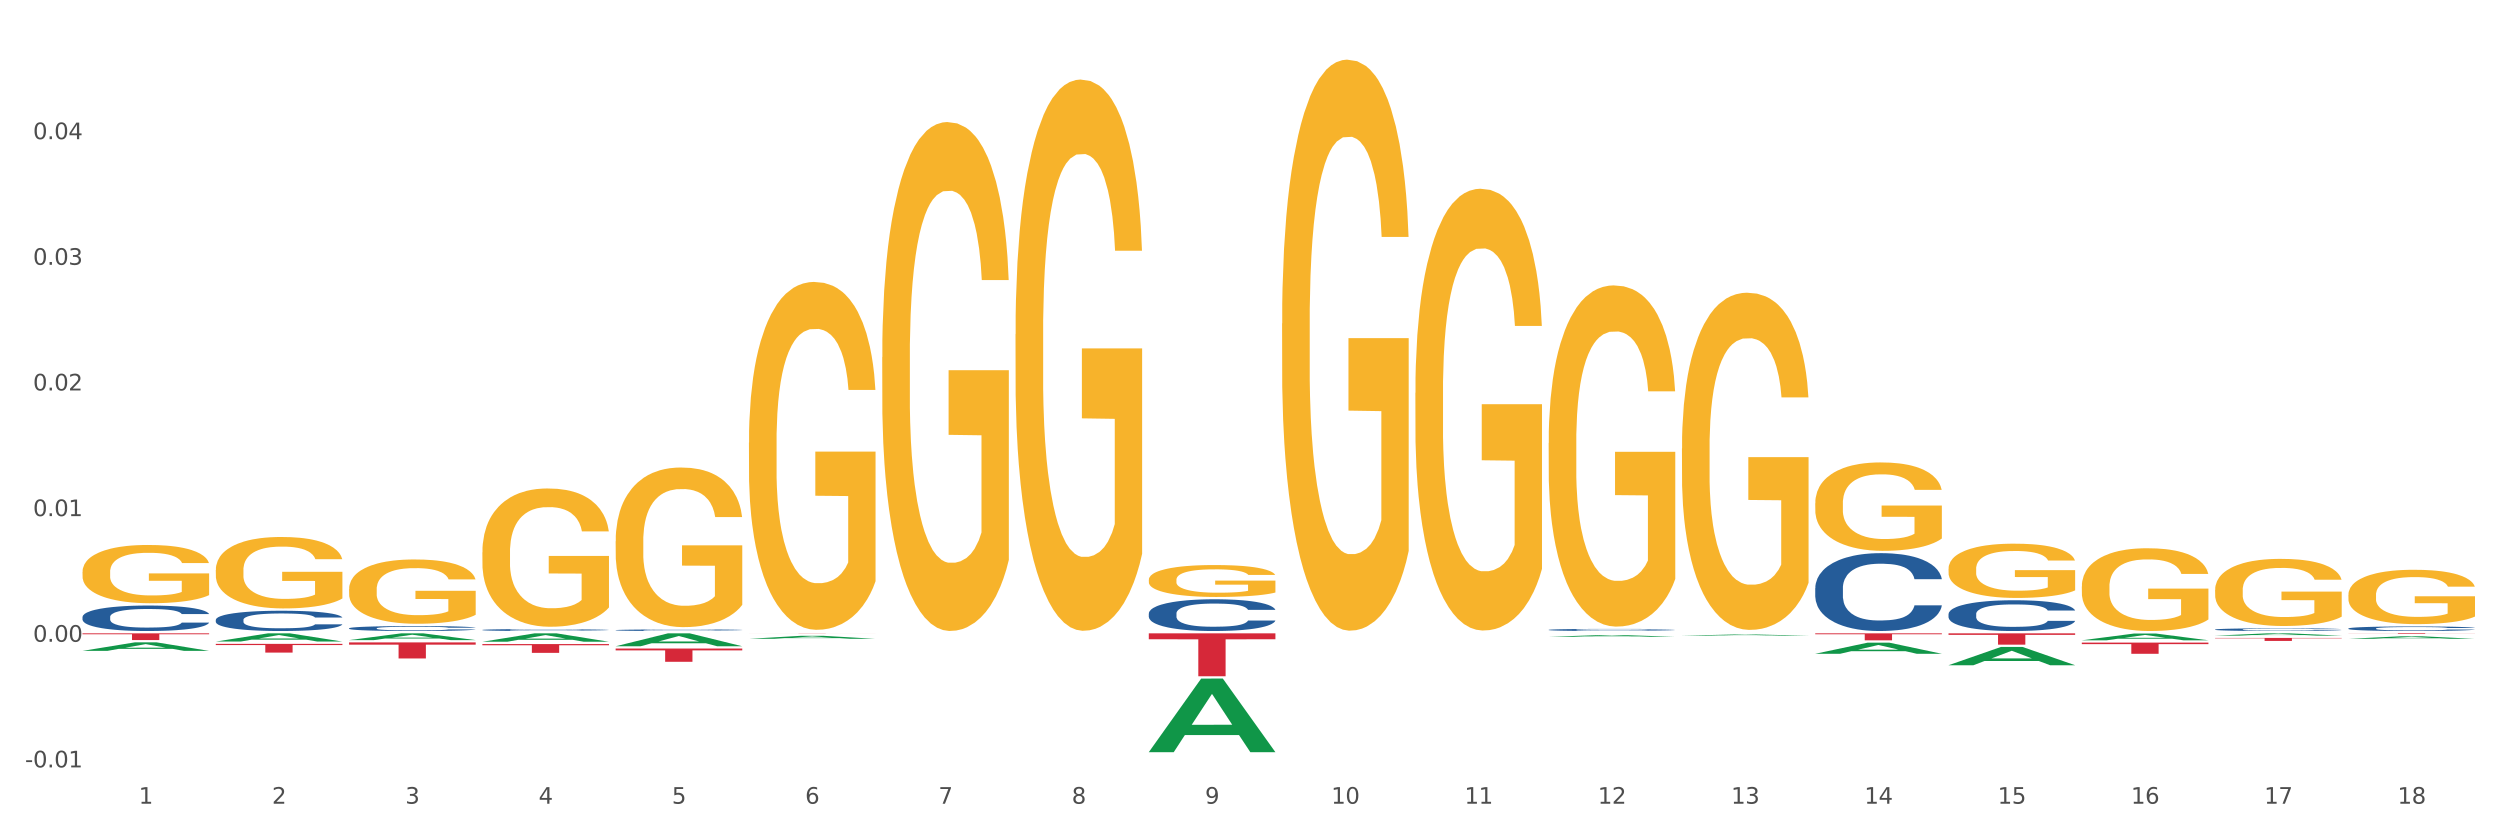 <?xml version="1.0" encoding="utf-8" standalone="no"?>
<!DOCTYPE svg PUBLIC "-//W3C//DTD SVG 1.1//EN"
  "http://www.w3.org/Graphics/SVG/1.1/DTD/svg11.dtd">
<svg xmlns:xlink="http://www.w3.org/1999/xlink" width="1080pt" height="360pt" viewBox="0 0 1080 360" xmlns="http://www.w3.org/2000/svg" version="1.1">
 <rect x="0" y="0" width="1080" height="360" fill="#333333" stroke="none"/>
 <defs>
  <style type="text/css">*{stroke-linejoin: round; stroke-linecap: butt}</style>
 </defs>
 <g id="figure_1">
  <g id="patch_1">
   <path d="M 0 360 
L 1080 360 
L 1080 0 
L 0 0 
z
" style="fill: #ffffff; stroke: #ffffff; stroke-linejoin: miter"/>
  </g>
  <g id="axes_1">
   <g id="matplotlib.axis_1">
    <g id="xtick_1">
     <g id="text_1">
      <!-- 1 -->
      <g style="fill: #4d4d4d" transform="translate(59.935 347.204) scale(0.096 -0.096)">
       <defs>
        <path id="DejaVuSans-31" d="M 794 531 
L 1825 531 
L 1825 4091 
L 703 3866 
L 703 4441 
L 1819 4666 
L 2450 4666 
L 2450 531 
L 3481 531 
L 3481 0 
L 794 0 
L 794 531 
z
" transform="scale(0.016)"/>
       </defs>
       <use xlink:href="#DejaVuSans-31"/>
      </g>
     </g>
    </g>
    <g id="xtick_2">
     <g id="text_2">
      <!-- 2 -->
      <g style="fill: #4d4d4d" transform="translate(117.515 347.204) scale(0.096 -0.096)">
       <defs>
        <path id="DejaVuSans-32" d="M 1228 531 
L 3431 531 
L 3431 0 
L 469 0 
L 469 531 
Q 828 903 1448 1529 
Q 2069 2156 2228 2338 
Q 2531 2678 2651 2914 
Q 2772 3150 2772 3378 
Q 2772 3750 2511 3984 
Q 2250 4219 1831 4219 
Q 1534 4219 1204 4116 
Q 875 4013 500 3803 
L 500 4441 
Q 881 4594 1212 4672 
Q 1544 4750 1819 4750 
Q 2544 4750 2975 4387 
Q 3406 4025 3406 3419 
Q 3406 3131 3298 2873 
Q 3191 2616 2906 2266 
Q 2828 2175 2409 1742 
Q 1991 1309 1228 531 
z
" transform="scale(0.016)"/>
       </defs>
       <use xlink:href="#DejaVuSans-32"/>
      </g>
     </g>
    </g>
    <g id="xtick_3">
     <g id="text_3">
      <!-- 3 -->
      <g style="fill: #4d4d4d" transform="translate(175.095 347.204) scale(0.096 -0.096)">
       <defs>
        <path id="DejaVuSans-33" d="M 2597 2516 
Q 3050 2419 3304 2112 
Q 3559 1806 3559 1356 
Q 3559 666 3084 287 
Q 2609 -91 1734 -91 
Q 1441 -91 1130 -33 
Q 819 25 488 141 
L 488 750 
Q 750 597 1062 519 
Q 1375 441 1716 441 
Q 2309 441 2620 675 
Q 2931 909 2931 1356 
Q 2931 1769 2642 2001 
Q 2353 2234 1838 2234 
L 1294 2234 
L 1294 2753 
L 1863 2753 
Q 2328 2753 2575 2939 
Q 2822 3125 2822 3475 
Q 2822 3834 2567 4026 
Q 2313 4219 1838 4219 
Q 1578 4219 1281 4162 
Q 984 4106 628 3988 
L 628 4550 
Q 988 4650 1302 4700 
Q 1616 4750 1894 4750 
Q 2613 4750 3031 4423 
Q 3450 4097 3450 3541 
Q 3450 3153 3228 2886 
Q 3006 2619 2597 2516 
z
" transform="scale(0.016)"/>
       </defs>
       <use xlink:href="#DejaVuSans-33"/>
      </g>
     </g>
    </g>
    <g id="xtick_4">
     <g id="text_4">
      <!-- 4 -->
      <g style="fill: #4d4d4d" transform="translate(232.675 347.204) scale(0.096 -0.096)">
       <defs>
        <path id="DejaVuSans-34" d="M 2419 4116 
L 825 1625 
L 2419 1625 
L 2419 4116 
z
M 2253 4666 
L 3047 4666 
L 3047 1625 
L 3713 1625 
L 3713 1100 
L 3047 1100 
L 3047 0 
L 2419 0 
L 2419 1100 
L 313 1100 
L 313 1709 
L 2253 4666 
z
" transform="scale(0.016)"/>
       </defs>
       <use xlink:href="#DejaVuSans-34"/>
      </g>
     </g>
    </g>
    <g id="xtick_5">
     <g id="text_5">
      <!-- 5 -->
      <g style="fill: #4d4d4d" transform="translate(290.255 347.204) scale(0.096 -0.096)">
       <defs>
        <path id="DejaVuSans-35" d="M 691 4666 
L 3169 4666 
L 3169 4134 
L 1269 4134 
L 1269 2991 
Q 1406 3038 1543 3061 
Q 1681 3084 1819 3084 
Q 2600 3084 3056 2656 
Q 3513 2228 3513 1497 
Q 3513 744 3044 326 
Q 2575 -91 1722 -91 
Q 1428 -91 1123 -41 
Q 819 9 494 109 
L 494 744 
Q 775 591 1075 516 
Q 1375 441 1709 441 
Q 2250 441 2565 725 
Q 2881 1009 2881 1497 
Q 2881 1984 2565 2268 
Q 2250 2553 1709 2553 
Q 1456 2553 1204 2497 
Q 953 2441 691 2322 
L 691 4666 
z
" transform="scale(0.016)"/>
       </defs>
       <use xlink:href="#DejaVuSans-35"/>
      </g>
     </g>
    </g>
    <g id="xtick_6">
     <g id="text_6">
      <!-- 6 -->
      <g style="fill: #4d4d4d" transform="translate(347.835 347.204) scale(0.096 -0.096)">
       <defs>
        <path id="DejaVuSans-36" d="M 2113 2584 
Q 1688 2584 1439 2293 
Q 1191 2003 1191 1497 
Q 1191 994 1439 701 
Q 1688 409 2113 409 
Q 2538 409 2786 701 
Q 3034 994 3034 1497 
Q 3034 2003 2786 2293 
Q 2538 2584 2113 2584 
z
M 3366 4563 
L 3366 3988 
Q 3128 4100 2886 4159 
Q 2644 4219 2406 4219 
Q 1781 4219 1451 3797 
Q 1122 3375 1075 2522 
Q 1259 2794 1537 2939 
Q 1816 3084 2150 3084 
Q 2853 3084 3261 2657 
Q 3669 2231 3669 1497 
Q 3669 778 3244 343 
Q 2819 -91 2113 -91 
Q 1303 -91 875 529 
Q 447 1150 447 2328 
Q 447 3434 972 4092 
Q 1497 4750 2381 4750 
Q 2619 4750 2861 4703 
Q 3103 4656 3366 4563 
z
" transform="scale(0.016)"/>
       </defs>
       <use xlink:href="#DejaVuSans-36"/>
      </g>
     </g>
    </g>
    <g id="xtick_7">
     <g id="text_7">
      <!-- 7 -->
      <g style="fill: #4d4d4d" transform="translate(405.415 347.204) scale(0.096 -0.096)">
       <defs>
        <path id="DejaVuSans-37" d="M 525 4666 
L 3525 4666 
L 3525 4397 
L 1831 0 
L 1172 0 
L 2766 4134 
L 525 4134 
L 525 4666 
z
" transform="scale(0.016)"/>
       </defs>
       <use xlink:href="#DejaVuSans-37"/>
      </g>
     </g>
    </g>
    <g id="xtick_8">
     <g id="text_8">
      <!-- 8 -->
      <g style="fill: #4d4d4d" transform="translate(462.995 347.204) scale(0.096 -0.096)">
       <defs>
        <path id="DejaVuSans-38" d="M 2034 2216 
Q 1584 2216 1326 1975 
Q 1069 1734 1069 1313 
Q 1069 891 1326 650 
Q 1584 409 2034 409 
Q 2484 409 2743 651 
Q 3003 894 3003 1313 
Q 3003 1734 2745 1975 
Q 2488 2216 2034 2216 
z
M 1403 2484 
Q 997 2584 770 2862 
Q 544 3141 544 3541 
Q 544 4100 942 4425 
Q 1341 4750 2034 4750 
Q 2731 4750 3128 4425 
Q 3525 4100 3525 3541 
Q 3525 3141 3298 2862 
Q 3072 2584 2669 2484 
Q 3125 2378 3379 2068 
Q 3634 1759 3634 1313 
Q 3634 634 3220 271 
Q 2806 -91 2034 -91 
Q 1263 -91 848 271 
Q 434 634 434 1313 
Q 434 1759 690 2068 
Q 947 2378 1403 2484 
z
M 1172 3481 
Q 1172 3119 1398 2916 
Q 1625 2713 2034 2713 
Q 2441 2713 2670 2916 
Q 2900 3119 2900 3481 
Q 2900 3844 2670 4047 
Q 2441 4250 2034 4250 
Q 1625 4250 1398 4047 
Q 1172 3844 1172 3481 
z
" transform="scale(0.016)"/>
       </defs>
       <use xlink:href="#DejaVuSans-38"/>
      </g>
     </g>
    </g>
    <g id="xtick_9">
     <g id="text_9">
      <!-- 9 -->
      <g style="fill: #4d4d4d" transform="translate(520.575 347.204) scale(0.096 -0.096)">
       <defs>
        <path id="DejaVuSans-39" d="M 703 97 
L 703 672 
Q 941 559 1184 500 
Q 1428 441 1663 441 
Q 2288 441 2617 861 
Q 2947 1281 2994 2138 
Q 2813 1869 2534 1725 
Q 2256 1581 1919 1581 
Q 1219 1581 811 2004 
Q 403 2428 403 3163 
Q 403 3881 828 4315 
Q 1253 4750 1959 4750 
Q 2769 4750 3195 4129 
Q 3622 3509 3622 2328 
Q 3622 1225 3098 567 
Q 2575 -91 1691 -91 
Q 1453 -91 1209 -44 
Q 966 3 703 97 
z
M 1959 2075 
Q 2384 2075 2632 2365 
Q 2881 2656 2881 3163 
Q 2881 3666 2632 3958 
Q 2384 4250 1959 4250 
Q 1534 4250 1286 3958 
Q 1038 3666 1038 3163 
Q 1038 2656 1286 2365 
Q 1534 2075 1959 2075 
z
" transform="scale(0.016)"/>
       </defs>
       <use xlink:href="#DejaVuSans-39"/>
      </g>
     </g>
    </g>
    <g id="xtick_10">
     <g id="text_10">
      <!-- 10 -->
      <g style="fill: #4d4d4d" transform="translate(575.101 347.204) scale(0.096 -0.096)">
       <defs>
        <path id="DejaVuSans-30" d="M 2034 4250 
Q 1547 4250 1301 3770 
Q 1056 3291 1056 2328 
Q 1056 1369 1301 889 
Q 1547 409 2034 409 
Q 2525 409 2770 889 
Q 3016 1369 3016 2328 
Q 3016 3291 2770 3770 
Q 2525 4250 2034 4250 
z
M 2034 4750 
Q 2819 4750 3233 4129 
Q 3647 3509 3647 2328 
Q 3647 1150 3233 529 
Q 2819 -91 2034 -91 
Q 1250 -91 836 529 
Q 422 1150 422 2328 
Q 422 3509 836 4129 
Q 1250 4750 2034 4750 
z
" transform="scale(0.016)"/>
       </defs>
       <use xlink:href="#DejaVuSans-31"/>
       <use xlink:href="#DejaVuSans-30" transform="translate(63.623 0)"/>
      </g>
     </g>
    </g>
    <g id="xtick_11">
     <g id="text_11">
      <!-- 11 -->
      <g style="fill: #4d4d4d" transform="translate(632.681 347.204) scale(0.096 -0.096)">
       <use xlink:href="#DejaVuSans-31"/>
       <use xlink:href="#DejaVuSans-31" transform="translate(63.623 0)"/>
      </g>
     </g>
    </g>
    <g id="xtick_12">
     <g id="text_12">
      <!-- 12 -->
      <g style="fill: #4d4d4d" transform="translate(690.261 347.204) scale(0.096 -0.096)">
       <use xlink:href="#DejaVuSans-31"/>
       <use xlink:href="#DejaVuSans-32" transform="translate(63.623 0)"/>
      </g>
     </g>
    </g>
    <g id="xtick_13">
     <g id="text_13">
      <!-- 13 -->
      <g style="fill: #4d4d4d" transform="translate(747.841 347.204) scale(0.096 -0.096)">
       <use xlink:href="#DejaVuSans-31"/>
       <use xlink:href="#DejaVuSans-33" transform="translate(63.623 0)"/>
      </g>
     </g>
    </g>
    <g id="xtick_14">
     <g id="text_14">
      <!-- 14 -->
      <g style="fill: #4d4d4d" transform="translate(805.421 347.204) scale(0.096 -0.096)">
       <use xlink:href="#DejaVuSans-31"/>
       <use xlink:href="#DejaVuSans-34" transform="translate(63.623 0)"/>
      </g>
     </g>
    </g>
    <g id="xtick_15">
     <g id="text_15">
      <!-- 15 -->
      <g style="fill: #4d4d4d" transform="translate(863.001 347.204) scale(0.096 -0.096)">
       <use xlink:href="#DejaVuSans-31"/>
       <use xlink:href="#DejaVuSans-35" transform="translate(63.623 0)"/>
      </g>
     </g>
    </g>
    <g id="xtick_16">
     <g id="text_16">
      <!-- 16 -->
      <g style="fill: #4d4d4d" transform="translate(920.581 347.204) scale(0.096 -0.096)">
       <use xlink:href="#DejaVuSans-31"/>
       <use xlink:href="#DejaVuSans-36" transform="translate(63.623 0)"/>
      </g>
     </g>
    </g>
    <g id="xtick_17">
     <g id="text_17">
      <!-- 17 -->
      <g style="fill: #4d4d4d" transform="translate(978.161 347.204) scale(0.096 -0.096)">
       <use xlink:href="#DejaVuSans-31"/>
       <use xlink:href="#DejaVuSans-37" transform="translate(63.623 0)"/>
      </g>
     </g>
    </g>
    <g id="xtick_18">
     <g id="text_18">
      <!-- 18 -->
      <g style="fill: #4d4d4d" transform="translate(1035.741 347.204) scale(0.096 -0.096)">
       <use xlink:href="#DejaVuSans-31"/>
       <use xlink:href="#DejaVuSans-38" transform="translate(63.623 0)"/>
      </g>
     </g>
    </g>
    <g id="xtick_19"/>
    <g id="xtick_20"/>
    <g id="xtick_21"/>
    <g id="xtick_22"/>
    <g id="xtick_23"/>
    <g id="xtick_24"/>
    <g id="xtick_25"/>
    <g id="xtick_26"/>
    <g id="xtick_27"/>
    <g id="xtick_28"/>
    <g id="xtick_29"/>
    <g id="xtick_30"/>
    <g id="xtick_31"/>
    <g id="xtick_32"/>
    <g id="xtick_33"/>
    <g id="xtick_34"/>
    <g id="xtick_35"/>
   </g>
   <g id="matplotlib.axis_2">
    <g id="ytick_1">
     <g id="text_19">
      <!-- -0.01 -->
      <g style="fill: #4d4d4d" transform="translate(10.8 331.518) scale(0.096 -0.096)">
       <defs>
        <path id="DejaVuSans-2d" d="M 313 2009 
L 1997 2009 
L 1997 1497 
L 313 1497 
L 313 2009 
z
" transform="scale(0.016)"/>
        <path id="DejaVuSans-2e" d="M 684 794 
L 1344 794 
L 1344 0 
L 684 0 
L 684 794 
z
" transform="scale(0.016)"/>
       </defs>
       <use xlink:href="#DejaVuSans-2d"/>
       <use xlink:href="#DejaVuSans-30" transform="translate(36.084 0)"/>
       <use xlink:href="#DejaVuSans-2e" transform="translate(99.707 0)"/>
       <use xlink:href="#DejaVuSans-30" transform="translate(131.494 0)"/>
       <use xlink:href="#DejaVuSans-31" transform="translate(195.117 0)"/>
      </g>
     </g>
    </g>
    <g id="ytick_2">
     <g id="text_20">
      <!-- 0.00 -->
      <g style="fill: #4d4d4d" transform="translate(14.264 277.238) scale(0.096 -0.096)">
       <use xlink:href="#DejaVuSans-30"/>
       <use xlink:href="#DejaVuSans-2e" transform="translate(63.623 0)"/>
       <use xlink:href="#DejaVuSans-30" transform="translate(95.41 0)"/>
       <use xlink:href="#DejaVuSans-30" transform="translate(159.033 0)"/>
      </g>
     </g>
    </g>
    <g id="ytick_3">
     <g id="text_21">
      <!-- 0.01 -->
      <g style="fill: #4d4d4d" transform="translate(14.264 222.959) scale(0.096 -0.096)">
       <use xlink:href="#DejaVuSans-30"/>
       <use xlink:href="#DejaVuSans-2e" transform="translate(63.623 0)"/>
       <use xlink:href="#DejaVuSans-30" transform="translate(95.41 0)"/>
       <use xlink:href="#DejaVuSans-31" transform="translate(159.033 0)"/>
      </g>
     </g>
    </g>
    <g id="ytick_4">
     <g id="text_22">
      <!-- 0.02 -->
      <g style="fill: #4d4d4d" transform="translate(14.264 168.68) scale(0.096 -0.096)">
       <use xlink:href="#DejaVuSans-30"/>
       <use xlink:href="#DejaVuSans-2e" transform="translate(63.623 0)"/>
       <use xlink:href="#DejaVuSans-30" transform="translate(95.41 0)"/>
       <use xlink:href="#DejaVuSans-32" transform="translate(159.033 0)"/>
      </g>
     </g>
    </g>
    <g id="ytick_5">
     <g id="text_23">
      <!-- 0.03 -->
      <g style="fill: #4d4d4d" transform="translate(14.264 114.4) scale(0.096 -0.096)">
       <use xlink:href="#DejaVuSans-30"/>
       <use xlink:href="#DejaVuSans-2e" transform="translate(63.623 0)"/>
       <use xlink:href="#DejaVuSans-30" transform="translate(95.41 0)"/>
       <use xlink:href="#DejaVuSans-33" transform="translate(159.033 0)"/>
      </g>
     </g>
    </g>
    <g id="ytick_6">
     <g id="text_24">
      <!-- 0.04 -->
      <g style="fill: #4d4d4d" transform="translate(14.264 60.121) scale(0.096 -0.096)">
       <use xlink:href="#DejaVuSans-30"/>
       <use xlink:href="#DejaVuSans-2e" transform="translate(63.623 0)"/>
       <use xlink:href="#DejaVuSans-30" transform="translate(95.41 0)"/>
       <use xlink:href="#DejaVuSans-34" transform="translate(159.033 0)"/>
      </g>
     </g>
    </g>
    <g id="ytick_7"/>
    <g id="ytick_8"/>
    <g id="ytick_9"/>
    <g id="ytick_10"/>
    <g id="ytick_11"/>
    <g id="ytick_12"/>
   </g>
   <g id="PolyCollection_1">
    <path d="M 35.639 281.171 
L 35.695 281.168 
L 58.252 277.494 
L 67.613 277.49 
L 90.34 281.178 
L 79.512 281.178 
L 74.606 280.319 
L 51.316 280.319 
L 51.147 280.333 
L 46.41 281.178 
L 35.639 281.178 
L 35.639 281.171 
L 54.248 279.807 
L 71.674 279.803 
L 63.045 278.276 
L 62.933 278.269 
L 62.82 278.28 
L 54.192 279.803 
L 54.248 279.807 
L 35.639 281.171 
z
" clip-path="url(#p3a46f85632)" style="fill: #109648"/>
    <path d="M 93.219 277.148 
L 93.275 277.144 
L 115.832 273.595 
L 125.193 273.591 
L 147.92 277.154 
L 137.092 277.154 
L 132.186 276.325 
L 108.896 276.325 
L 108.727 276.338 
L 103.99 277.154 
L 93.219 277.154 
L 93.219 277.148 
L 111.828 275.83 
L 129.254 275.826 
L 120.625 274.351 
L 120.513 274.344 
L 120.4 274.354 
L 111.772 275.826 
L 111.828 275.83 
L 93.219 277.148 
z
" clip-path="url(#p3a46f85632)" style="fill: #109648"/>
    <path d="M 150.799 276.521 
L 150.855 276.519 
L 173.412 273.594 
L 182.773 273.591 
L 205.5 276.527 
L 194.672 276.527 
L 189.766 275.843 
L 166.476 275.843 
L 166.307 275.854 
L 161.57 276.527 
L 150.799 276.527 
L 150.799 276.521 
L 169.408 275.435 
L 186.834 275.433 
L 178.205 274.217 
L 178.093 274.211 
L 177.98 274.22 
L 169.352 275.433 
L 169.408 275.435 
L 150.799 276.521 
z
" clip-path="url(#p3a46f85632)" style="fill: #109648"/>
    <path d="M 208.379 277.232 
L 208.435 277.229 
L 230.992 273.595 
L 240.353 273.591 
L 263.08 277.239 
L 252.252 277.239 
L 247.346 276.39 
L 224.056 276.39 
L 223.887 276.403 
L 219.15 277.239 
L 208.379 277.239 
L 208.379 277.232 
L 226.988 275.883 
L 244.414 275.879 
L 235.785 274.369 
L 235.673 274.362 
L 235.56 274.372 
L 226.932 275.879 
L 226.988 275.883 
L 208.379 277.232 
z
" clip-path="url(#p3a46f85632)" style="fill: #109648"/>
    <path d="M 265.959 279.179 
L 266.015 279.174 
L 288.572 273.596 
L 297.933 273.591 
L 320.66 279.189 
L 309.832 279.189 
L 304.926 277.886 
L 281.636 277.886 
L 281.467 277.907 
L 276.73 279.189 
L 265.959 279.189 
L 265.959 279.179 
L 284.568 277.108 
L 301.994 277.103 
L 293.366 274.784 
L 293.253 274.774 
L 293.14 274.79 
L 284.512 277.103 
L 284.568 277.108 
L 265.959 279.179 
z
" clip-path="url(#p3a46f85632)" style="fill: #109648"/>
    <path d="M 323.539 275.971 
L 323.595 275.969 
L 346.152 274.655 
L 355.513 274.654 
L 378.24 275.973 
L 367.412 275.973 
L 362.506 275.666 
L 339.216 275.666 
L 339.047 275.671 
L 334.31 275.973 
L 323.539 275.973 
L 323.539 275.971 
L 342.148 275.483 
L 359.574 275.481 
L 350.946 274.935 
L 350.833 274.932 
L 350.72 274.936 
L 342.092 275.481 
L 342.148 275.483 
L 323.539 275.971 
z
" clip-path="url(#p3a46f85632)" style="fill: #109648"/>
    <path d="M 496.279 324.89 
L 496.335 324.86 
L 518.892 293.154 
L 528.253 293.125 
L 550.98 324.95 
L 540.152 324.95 
L 535.246 317.539 
L 511.956 317.539 
L 511.787 317.658 
L 507.05 324.95 
L 496.279 324.95 
L 496.279 324.89 
L 514.888 313.116 
L 532.314 313.086 
L 523.686 299.908 
L 523.573 299.848 
L 523.46 299.938 
L 514.832 313.086 
L 514.888 313.116 
L 496.279 324.89 
z
" clip-path="url(#p3a46f85632)" style="fill: #109648"/>
    <path d="M 669.019 275.099 
L 669.075 275.098 
L 691.632 274.336 
L 700.994 274.336 
L 723.72 275.101 
L 712.892 275.101 
L 707.986 274.923 
L 684.696 274.923 
L 684.527 274.925 
L 679.79 275.101 
L 669.019 275.101 
L 669.019 275.099 
L 687.628 274.816 
L 705.054 274.815 
L 696.426 274.499 
L 696.313 274.497 
L 696.2 274.499 
L 687.572 274.815 
L 687.628 274.816 
L 669.019 275.099 
z
" clip-path="url(#p3a46f85632)" style="fill: #109648"/>
    <path d="M 726.599 274.625 
L 726.655 274.624 
L 749.212 274.088 
L 758.574 274.088 
L 781.3 274.626 
L 770.472 274.626 
L 765.566 274.501 
L 742.276 274.501 
L 742.107 274.503 
L 737.37 274.626 
L 726.599 274.626 
L 726.599 274.625 
L 745.208 274.426 
L 762.634 274.425 
L 754.006 274.202 
L 753.893 274.201 
L 753.78 274.203 
L 745.152 274.425 
L 745.208 274.426 
L 726.599 274.625 
z
" clip-path="url(#p3a46f85632)" style="fill: #109648"/>
    <path d="M 899.339 276.606 
L 899.395 276.604 
L 921.952 273.68 
L 931.314 273.678 
L 954.04 276.612 
L 943.213 276.612 
L 938.306 275.929 
L 915.016 275.929 
L 914.847 275.94 
L 910.11 276.612 
L 899.339 276.612 
L 899.339 276.606 
L 917.949 275.521 
L 935.374 275.518 
L 926.746 274.303 
L 926.633 274.298 
L 926.52 274.306 
L 917.892 275.518 
L 917.949 275.521 
L 899.339 276.606 
z
" clip-path="url(#p3a46f85632)" style="fill: #109648"/>
    <path d="M 1014.499 275.972 
L 1014.555 275.971 
L 1037.112 274.873 
L 1046.474 274.872 
L 1069.2 275.974 
L 1058.373 275.974 
L 1053.466 275.717 
L 1030.176 275.717 
L 1030.007 275.721 
L 1025.27 275.974 
L 1014.499 275.974 
L 1014.499 275.972 
L 1033.109 275.564 
L 1050.534 275.563 
L 1041.906 275.107 
L 1041.793 275.105 
L 1041.68 275.108 
L 1033.052 275.563 
L 1033.109 275.564 
L 1014.499 275.972 
z
" clip-path="url(#p3a46f85632)" style="fill: #109648"/>
    <path d="M 956.919 274.595 
L 956.975 274.594 
L 979.532 273.592 
L 988.894 273.591 
L 1011.62 274.597 
L 1000.793 274.597 
L 995.886 274.363 
L 972.596 274.363 
L 972.427 274.367 
L 967.69 274.597 
L 956.919 274.597 
L 956.919 274.595 
L 975.529 274.223 
L 992.954 274.222 
L 984.326 273.806 
L 984.213 273.804 
L 984.1 273.807 
L 975.472 274.222 
L 975.529 274.223 
L 956.919 274.595 
z
" clip-path="url(#p3a46f85632)" style="fill: #109648"/>
    <path d="M 841.759 287.366 
L 841.815 287.359 
L 864.372 279.488 
L 873.734 279.48 
L 896.46 287.381 
L 885.632 287.381 
L 880.726 285.541 
L 857.436 285.541 
L 857.267 285.571 
L 852.53 287.381 
L 841.759 287.381 
L 841.759 287.366 
L 860.369 284.443 
L 877.794 284.436 
L 869.166 281.164 
L 869.053 281.15 
L 868.94 281.172 
L 860.312 284.436 
L 860.369 284.443 
L 841.759 287.366 
z
" clip-path="url(#p3a46f85632)" style="fill: #109648"/>
    <path d="M 784.179 282.426 
L 784.235 282.421 
L 806.792 277.631 
L 816.154 277.627 
L 838.88 282.435 
L 828.052 282.435 
L 823.146 281.315 
L 799.856 281.315 
L 799.687 281.333 
L 794.95 282.435 
L 784.179 282.435 
L 784.179 282.426 
L 802.788 280.647 
L 820.214 280.642 
L 811.586 278.652 
L 811.473 278.643 
L 811.36 278.656 
L 802.732 280.642 
L 802.788 280.647 
L 784.179 282.426 
z
" clip-path="url(#p3a46f85632)" style="fill: #109648"/>
    <path d="M 93.219 267.775 
L 93.283 267.767 
L 93.283 267.543 
L 93.477 267.239 
L 94.188 266.679 
L 95.094 266.255 
L 96.645 265.759 
L 97.486 265.551 
L 98.585 265.319 
L 100.848 264.943 
L 103.435 264.623 
L 105.245 264.447 
L 106.603 264.335 
L 109.642 264.135 
L 111.388 264.047 
L 113.198 263.975 
L 114.75 263.927 
L 117.336 263.871 
L 119.405 263.847 
L 121.798 263.839 
L 123.802 263.847 
L 126.453 263.879 
L 130.332 263.975 
L 131.82 264.031 
L 133.824 264.127 
L 135.893 264.255 
L 137.574 264.383 
L 139.514 264.567 
L 141.518 264.807 
L 143.458 265.111 
L 144.816 265.391 
L 145.915 265.687 
L 146.885 266.047 
L 147.596 266.439 
L 147.92 266.767 
L 136.087 266.767 
L 135.764 266.471 
L 135.117 266.151 
L 134.471 265.935 
L 133.759 265.759 
L 132.66 265.559 
L 131.69 265.431 
L 130.074 265.279 
L 128.587 265.183 
L 127.358 265.127 
L 125.871 265.079 
L 122.703 265.031 
L 120.44 265.031 
L 119.017 265.047 
L 117.271 265.087 
L 115.784 265.143 
L 114.039 265.239 
L 112.681 265.343 
L 111.323 265.479 
L 110.547 265.575 
L 109.383 265.751 
L 108.607 265.895 
L 107.573 266.143 
L 106.991 266.319 
L 105.956 266.775 
L 105.504 267.111 
L 105.31 267.343 
L 105.18 267.599 
L 105.18 268.847 
L 105.568 269.408 
L 105.892 269.648 
L 106.409 269.92 
L 107.379 270.272 
L 108.801 270.616 
L 110.288 270.864 
L 111.517 271.016 
L 112.681 271.128 
L 113.845 271.216 
L 115.267 271.296 
L 116.431 271.344 
L 118.177 271.392 
L 120.246 271.416 
L 121.862 271.416 
L 125.16 271.376 
L 126.647 271.336 
L 128.069 271.28 
L 129.621 271.192 
L 130.85 271.096 
L 131.561 271.024 
L 132.725 270.872 
L 133.63 270.712 
L 134.406 270.528 
L 134.923 270.368 
L 135.505 270.128 
L 135.958 269.856 
L 136.087 269.712 
L 147.92 269.712 
L 147.661 270 
L 147.208 270.28 
L 146.303 270.656 
L 145.592 270.872 
L 144.493 271.136 
L 143.329 271.36 
L 141.712 271.608 
L 140.225 271.792 
L 138.673 271.952 
L 136.992 272.096 
L 133.953 272.296 
L 132.854 272.352 
L 130.526 272.448 
L 128.716 272.504 
L 126.065 272.56 
L 123.349 272.592 
L 120.504 272.6 
L 117.983 272.584 
L 115.202 272.536 
L 113.457 272.488 
L 111.517 272.416 
L 109.254 272.304 
L 107.12 272.168 
L 105.116 272.008 
L 103.241 271.824 
L 101.495 271.616 
L 99.232 271.272 
L 97.551 270.936 
L 96.322 270.624 
L 95.482 270.36 
L 94.641 270.024 
L 94.188 269.792 
L 93.477 269.231 
L 93.219 268.711 
L 93.219 267.775 
z
" clip-path="url(#p3a46f85632)" style="fill: #255c99"/>
    <path d="M 150.799 271.422 
L 150.863 271.42 
L 150.863 271.365 
L 151.057 271.291 
L 151.768 271.154 
L 152.674 271.051 
L 154.225 270.93 
L 155.066 270.879 
L 156.165 270.822 
L 158.428 270.73 
L 161.015 270.652 
L 162.825 270.609 
L 164.183 270.582 
L 167.222 270.533 
L 168.968 270.511 
L 170.778 270.494 
L 172.33 270.482 
L 174.916 270.468 
L 176.985 270.463 
L 179.378 270.461 
L 181.382 270.463 
L 184.033 270.47 
L 187.912 270.494 
L 189.4 270.508 
L 191.404 270.531 
L 193.473 270.562 
L 195.154 270.594 
L 197.094 270.638 
L 199.098 270.697 
L 201.038 270.771 
L 202.396 270.84 
L 203.495 270.912 
L 204.465 271 
L 205.176 271.096 
L 205.5 271.176 
L 193.667 271.176 
L 193.344 271.103 
L 192.697 271.025 
L 192.051 270.973 
L 191.339 270.93 
L 190.24 270.881 
L 189.27 270.849 
L 187.654 270.812 
L 186.167 270.789 
L 184.938 270.775 
L 183.451 270.763 
L 180.283 270.752 
L 178.02 270.752 
L 176.597 270.756 
L 174.851 270.765 
L 173.364 270.779 
L 171.619 270.803 
L 170.261 270.828 
L 168.903 270.861 
L 168.127 270.885 
L 166.963 270.928 
L 166.187 270.963 
L 165.153 271.023 
L 164.571 271.066 
L 163.536 271.178 
L 163.084 271.26 
L 162.89 271.316 
L 162.76 271.379 
L 162.76 271.684 
L 163.148 271.82 
L 163.472 271.879 
L 163.989 271.945 
L 164.959 272.031 
L 166.381 272.115 
L 167.868 272.176 
L 169.097 272.213 
L 170.261 272.24 
L 171.425 272.262 
L 172.847 272.281 
L 174.011 272.293 
L 175.757 272.305 
L 177.826 272.311 
L 179.442 272.311 
L 182.74 272.301 
L 184.227 272.291 
L 185.649 272.278 
L 187.201 272.256 
L 188.43 272.233 
L 189.141 272.215 
L 190.305 272.178 
L 191.21 272.139 
L 191.986 272.094 
L 192.503 272.055 
L 193.085 271.996 
L 193.538 271.93 
L 193.667 271.895 
L 205.5 271.895 
L 205.241 271.965 
L 204.788 272.033 
L 203.883 272.125 
L 203.172 272.178 
L 202.073 272.242 
L 200.909 272.297 
L 199.292 272.358 
L 197.805 272.403 
L 196.253 272.442 
L 194.572 272.477 
L 191.533 272.526 
L 190.434 272.539 
L 188.106 272.563 
L 186.296 272.576 
L 183.645 272.59 
L 180.929 272.598 
L 178.084 272.6 
L 175.563 272.596 
L 172.782 272.584 
L 171.037 272.573 
L 169.097 272.555 
L 166.834 272.528 
L 164.7 272.494 
L 162.696 272.455 
L 160.821 272.41 
L 159.075 272.36 
L 156.812 272.276 
L 155.131 272.194 
L 153.902 272.117 
L 153.062 272.053 
L 152.221 271.971 
L 151.768 271.914 
L 151.057 271.777 
L 150.799 271.65 
L 150.799 271.422 
z
" clip-path="url(#p3a46f85632)" style="fill: #255c99"/>
    <path d="M 784.179 217.419 
L 784.243 217.384 
L 784.243 216.128 
L 784.373 215.046 
L 785.018 212.43 
L 785.987 210.267 
L 786.698 209.115 
L 787.408 208.173 
L 788.248 207.231 
L 789.281 206.255 
L 791.154 204.824 
L 792.316 204.092 
L 793.737 203.324 
L 796.32 202.208 
L 798.193 201.58 
L 800.131 201.056 
L 803.295 200.428 
L 805.362 200.149 
L 807.558 199.94 
L 810.205 199.8 
L 812.207 199.766 
L 816.599 199.87 
L 820.345 200.184 
L 822.153 200.428 
L 824.478 200.847 
L 825.705 201.126 
L 827.707 201.684 
L 829.774 202.417 
L 831.195 203.045 
L 833.326 204.231 
L 834.94 205.417 
L 836.426 206.883 
L 837.201 207.894 
L 837.782 208.836 
L 838.299 209.918 
L 838.815 211.627 
L 827.191 211.627 
L 826.738 210.406 
L 826.028 209.255 
L 824.995 208.139 
L 824.091 207.441 
L 822.541 206.569 
L 821.12 206.01 
L 819.634 205.592 
L 817.826 205.243 
L 816.405 205.068 
L 814.403 204.929 
L 810.464 204.964 
L 807.816 205.243 
L 806.008 205.592 
L 804.845 205.906 
L 803.812 206.255 
L 802.649 206.743 
L 801.293 207.476 
L 800.324 208.139 
L 799.356 208.976 
L 798.581 209.813 
L 797.87 210.79 
L 797.289 211.837 
L 796.837 212.918 
L 796.449 214.244 
L 796.127 216.442 
L 796.127 221.221 
L 796.256 222.303 
L 796.579 223.733 
L 796.966 224.815 
L 797.612 226.106 
L 798.193 226.978 
L 799.291 228.234 
L 800.518 229.28 
L 801.487 229.943 
L 802.456 230.501 
L 804.135 231.269 
L 806.008 231.897 
L 807.622 232.281 
L 809.818 232.63 
L 811.303 232.769 
L 812.595 232.839 
L 815.76 232.839 
L 818.02 232.734 
L 820.539 232.49 
L 822.476 232.176 
L 824.091 231.792 
L 825.899 231.164 
L 827.061 230.571 
L 827.061 223.28 
L 812.853 223.245 
L 812.853 218.395 
L 838.88 218.395 
L 838.88 232.63 
L 837.782 233.362 
L 836.555 234.025 
L 835.263 234.618 
L 833.326 235.351 
L 831.001 236.048 
L 828.934 236.537 
L 826.738 236.956 
L 824.155 237.339 
L 820.797 237.688 
L 818.73 237.828 
L 816.147 237.932 
L 813.112 237.967 
L 810.464 237.898 
L 807.88 237.723 
L 805.168 237.409 
L 802.52 236.956 
L 800.518 236.502 
L 798.516 235.944 
L 796.385 235.211 
L 794.706 234.513 
L 793.414 233.885 
L 791.993 233.083 
L 790.443 232.036 
L 789.281 231.094 
L 788.248 230.118 
L 787.15 228.862 
L 786.375 227.78 
L 785.6 226.42 
L 785.148 225.408 
L 784.631 223.838 
L 784.243 221.64 
L 784.179 217.419 
z
" clip-path="url(#p3a46f85632)" style="fill: #f7b32b"/>
    <path d="M 726.599 193.761 
L 726.663 193.628 
L 726.663 188.839 
L 726.793 184.715 
L 727.438 174.737 
L 728.407 166.489 
L 729.118 162.099 
L 729.828 158.507 
L 730.668 154.915 
L 731.701 151.19 
L 733.574 145.736 
L 734.736 142.942 
L 736.157 140.015 
L 738.74 135.758 
L 740.613 133.364 
L 742.551 131.368 
L 745.715 128.973 
L 747.782 127.909 
L 749.978 127.111 
L 752.625 126.579 
L 754.627 126.446 
L 759.019 126.845 
L 762.765 128.042 
L 764.573 128.973 
L 766.898 130.57 
L 768.125 131.634 
L 770.127 133.763 
L 772.194 136.556 
L 773.615 138.951 
L 775.746 143.474 
L 777.36 147.997 
L 778.846 153.585 
L 779.621 157.443 
L 780.202 161.035 
L 780.719 165.159 
L 781.235 171.677 
L 769.611 171.677 
L 769.158 167.021 
L 768.448 162.631 
L 767.415 158.374 
L 766.511 155.713 
L 764.961 152.387 
L 763.54 150.259 
L 762.054 148.662 
L 760.246 147.332 
L 758.825 146.667 
L 756.823 146.135 
L 752.884 146.268 
L 750.236 147.332 
L 748.428 148.662 
L 747.265 149.86 
L 746.232 151.19 
L 745.069 153.053 
L 743.713 155.846 
L 742.744 158.374 
L 741.776 161.567 
L 741.001 164.76 
L 740.29 168.484 
L 739.709 172.476 
L 739.257 176.6 
L 738.869 181.655 
L 738.547 190.036 
L 738.547 208.262 
L 738.676 212.386 
L 738.999 217.84 
L 739.386 221.964 
L 740.032 226.886 
L 740.613 230.212 
L 741.711 235.001 
L 742.938 238.992 
L 743.907 241.52 
L 744.876 243.649 
L 746.555 246.575 
L 748.428 248.97 
L 750.042 250.433 
L 752.238 251.764 
L 753.723 252.296 
L 755.015 252.562 
L 758.179 252.562 
L 760.44 252.163 
L 762.959 251.232 
L 764.896 250.034 
L 766.511 248.571 
L 768.319 246.176 
L 769.481 243.915 
L 769.481 216.111 
L 755.273 215.978 
L 755.273 197.486 
L 781.3 197.486 
L 781.3 251.764 
L 780.202 254.557 
L 778.975 257.085 
L 777.683 259.347 
L 775.746 262.14 
L 773.421 264.801 
L 771.354 266.664 
L 769.158 268.26 
L 766.575 269.723 
L 763.217 271.054 
L 761.15 271.586 
L 758.567 271.985 
L 755.532 272.118 
L 752.884 271.852 
L 750.3 271.187 
L 747.588 269.989 
L 744.94 268.26 
L 742.938 266.531 
L 740.936 264.402 
L 738.805 261.608 
L 737.126 258.948 
L 735.834 256.553 
L 734.413 253.493 
L 732.863 249.502 
L 731.701 245.91 
L 730.668 242.185 
L 729.57 237.396 
L 728.795 233.272 
L 728.02 228.084 
L 727.568 224.226 
L 727.051 218.239 
L 726.663 209.858 
L 726.599 193.761 
z
" clip-path="url(#p3a46f85632)" style="fill: #f7b32b"/>
    <path d="M 899.339 253.365 
L 899.404 253.332 
L 899.404 252.157 
L 899.533 251.144 
L 900.178 248.695 
L 901.147 246.67 
L 901.858 245.592 
L 902.568 244.711 
L 903.408 243.829 
L 904.441 242.915 
L 906.314 241.576 
L 907.476 240.89 
L 908.897 240.171 
L 911.48 239.126 
L 913.353 238.539 
L 915.291 238.049 
L 918.455 237.461 
L 920.522 237.2 
L 922.718 237.004 
L 925.365 236.873 
L 927.368 236.84 
L 931.759 236.938 
L 935.505 237.232 
L 937.313 237.461 
L 939.638 237.853 
L 940.865 238.114 
L 942.867 238.636 
L 944.934 239.322 
L 946.355 239.91 
L 948.486 241.02 
L 950.1 242.131 
L 951.586 243.502 
L 952.361 244.449 
L 952.942 245.331 
L 953.459 246.344 
L 953.975 247.944 
L 942.351 247.944 
L 941.899 246.801 
L 941.188 245.723 
L 940.155 244.678 
L 939.251 244.025 
L 937.701 243.208 
L 936.28 242.686 
L 934.794 242.294 
L 932.986 241.968 
L 931.565 241.804 
L 929.563 241.674 
L 925.624 241.706 
L 922.976 241.968 
L 921.168 242.294 
L 920.005 242.588 
L 918.972 242.915 
L 917.809 243.372 
L 916.453 244.058 
L 915.484 244.678 
L 914.516 245.462 
L 913.741 246.246 
L 913.03 247.16 
L 912.449 248.14 
L 911.997 249.152 
L 911.61 250.393 
L 911.287 252.45 
L 911.287 256.924 
L 911.416 257.937 
L 911.739 259.276 
L 912.126 260.288 
L 912.772 261.496 
L 913.353 262.313 
L 914.451 263.489 
L 915.678 264.468 
L 916.647 265.089 
L 917.616 265.611 
L 919.295 266.33 
L 921.168 266.918 
L 922.782 267.277 
L 924.978 267.603 
L 926.463 267.734 
L 927.755 267.799 
L 930.92 267.799 
L 933.18 267.701 
L 935.699 267.473 
L 937.636 267.179 
L 939.251 266.82 
L 941.059 266.232 
L 942.221 265.677 
L 942.221 258.851 
L 928.013 258.819 
L 928.013 254.279 
L 954.04 254.279 
L 954.04 267.603 
L 952.942 268.289 
L 951.715 268.91 
L 950.423 269.465 
L 948.486 270.151 
L 946.161 270.804 
L 944.094 271.261 
L 941.899 271.653 
L 939.315 272.012 
L 935.957 272.339 
L 933.89 272.469 
L 931.307 272.567 
L 928.272 272.6 
L 925.624 272.535 
L 923.041 272.371 
L 920.328 272.077 
L 917.68 271.653 
L 915.678 271.228 
L 913.676 270.706 
L 911.545 270.02 
L 909.866 269.367 
L 908.574 268.779 
L 907.153 268.028 
L 905.603 267.048 
L 904.441 266.166 
L 903.408 265.252 
L 902.31 264.076 
L 901.535 263.064 
L 900.76 261.79 
L 900.308 260.843 
L 899.791 259.374 
L 899.404 257.316 
L 899.339 253.365 
z
" clip-path="url(#p3a46f85632)" style="fill: #f7b32b"/>
    <path d="M 841.759 245.7 
L 841.823 245.679 
L 841.823 244.908 
L 841.953 244.244 
L 842.598 242.638 
L 843.567 241.31 
L 844.278 240.603 
L 844.988 240.025 
L 845.828 239.447 
L 846.861 238.847 
L 848.734 237.969 
L 849.896 237.519 
L 851.317 237.048 
L 853.9 236.363 
L 855.773 235.977 
L 857.711 235.656 
L 860.875 235.271 
L 862.942 235.099 
L 865.138 234.971 
L 867.785 234.885 
L 869.788 234.864 
L 874.179 234.928 
L 877.925 235.121 
L 879.733 235.271 
L 882.058 235.528 
L 883.285 235.699 
L 885.287 236.042 
L 887.354 236.491 
L 888.775 236.877 
L 890.906 237.605 
L 892.52 238.333 
L 894.006 239.233 
L 894.781 239.854 
L 895.362 240.432 
L 895.879 241.096 
L 896.395 242.145 
L 884.771 242.145 
L 884.318 241.396 
L 883.608 240.689 
L 882.575 240.004 
L 881.671 239.575 
L 880.121 239.04 
L 878.7 238.697 
L 877.214 238.44 
L 875.406 238.226 
L 873.985 238.119 
L 871.983 238.033 
L 868.044 238.055 
L 865.396 238.226 
L 863.588 238.44 
L 862.425 238.633 
L 861.392 238.847 
L 860.229 239.147 
L 858.873 239.597 
L 857.904 240.004 
L 856.936 240.518 
L 856.161 241.032 
L 855.45 241.631 
L 854.869 242.274 
L 854.417 242.938 
L 854.029 243.752 
L 853.707 245.101 
L 853.707 248.035 
L 853.836 248.699 
L 854.159 249.577 
L 854.546 250.241 
L 855.192 251.033 
L 855.773 251.569 
L 856.871 252.34 
L 858.098 252.982 
L 859.067 253.389 
L 860.036 253.732 
L 861.715 254.203 
L 863.588 254.588 
L 865.202 254.824 
L 867.398 255.038 
L 868.883 255.124 
L 870.175 255.167 
L 873.34 255.167 
L 875.6 255.102 
L 878.119 254.953 
L 880.056 254.76 
L 881.671 254.524 
L 883.479 254.139 
L 884.641 253.775 
L 884.641 249.299 
L 870.433 249.277 
L 870.433 246.3 
L 896.46 246.3 
L 896.46 255.038 
L 895.362 255.488 
L 894.135 255.895 
L 892.843 256.259 
L 890.906 256.709 
L 888.581 257.137 
L 886.514 257.437 
L 884.318 257.694 
L 881.735 257.929 
L 878.377 258.144 
L 876.31 258.229 
L 873.727 258.294 
L 870.692 258.315 
L 868.044 258.272 
L 865.461 258.165 
L 862.748 257.972 
L 860.1 257.694 
L 858.098 257.415 
L 856.096 257.073 
L 853.965 256.623 
L 852.286 256.195 
L 850.994 255.809 
L 849.573 255.317 
L 848.023 254.674 
L 846.861 254.096 
L 845.828 253.496 
L 844.73 252.725 
L 843.955 252.061 
L 843.18 251.226 
L 842.728 250.605 
L 842.211 249.641 
L 841.823 248.292 
L 841.759 245.7 
z
" clip-path="url(#p3a46f85632)" style="fill: #f7b32b"/>
    <path d="M 93.219 246.242 
L 93.283 246.213 
L 93.283 245.199 
L 93.412 244.325 
L 94.058 242.21 
L 95.027 240.462 
L 95.737 239.532 
L 96.448 238.77 
L 97.287 238.009 
L 98.321 237.22 
L 100.193 236.064 
L 101.356 235.472 
L 102.777 234.852 
L 105.36 233.949 
L 107.233 233.442 
L 109.17 233.019 
L 112.335 232.511 
L 114.401 232.286 
L 116.597 232.117 
L 119.245 232.004 
L 121.247 231.976 
L 125.639 232.06 
L 129.384 232.314 
L 131.193 232.511 
L 133.518 232.85 
L 134.745 233.075 
L 136.747 233.526 
L 138.813 234.119 
L 140.234 234.626 
L 142.365 235.585 
L 143.98 236.543 
L 145.465 237.727 
L 146.24 238.545 
L 146.822 239.306 
L 147.338 240.18 
L 147.855 241.562 
L 136.23 241.562 
L 135.778 240.575 
L 135.068 239.644 
L 134.034 238.742 
L 133.13 238.178 
L 131.58 237.474 
L 130.159 237.022 
L 128.674 236.684 
L 126.866 236.402 
L 125.445 236.261 
L 123.443 236.148 
L 119.503 236.177 
L 116.856 236.402 
L 115.047 236.684 
L 113.885 236.938 
L 112.851 237.22 
L 111.689 237.614 
L 110.333 238.207 
L 109.364 238.742 
L 108.395 239.419 
L 107.62 240.095 
L 106.91 240.885 
L 106.329 241.731 
L 105.877 242.605 
L 105.489 243.676 
L 105.166 245.452 
L 105.166 249.315 
L 105.295 250.189 
L 105.618 251.345 
L 106.006 252.219 
L 106.652 253.262 
L 107.233 253.967 
L 108.331 254.982 
L 109.558 255.827 
L 110.527 256.363 
L 111.495 256.814 
L 113.174 257.434 
L 115.047 257.942 
L 116.662 258.252 
L 118.858 258.534 
L 120.343 258.647 
L 121.635 258.703 
L 124.799 258.703 
L 127.06 258.619 
L 129.578 258.421 
L 131.516 258.167 
L 133.13 257.857 
L 134.939 257.35 
L 136.101 256.871 
L 136.101 250.978 
L 121.893 250.95 
L 121.893 247.031 
L 147.92 247.031 
L 147.92 258.534 
L 146.822 259.126 
L 145.595 259.662 
L 144.303 260.141 
L 142.365 260.733 
L 140.041 261.297 
L 137.974 261.692 
L 135.778 262.03 
L 133.195 262.34 
L 129.837 262.622 
L 127.77 262.735 
L 125.187 262.819 
L 122.151 262.848 
L 119.503 262.791 
L 116.92 262.65 
L 114.208 262.396 
L 111.56 262.03 
L 109.558 261.663 
L 107.556 261.212 
L 105.425 260.62 
L 103.745 260.056 
L 102.454 259.549 
L 101.033 258.9 
L 99.483 258.055 
L 98.321 257.293 
L 97.287 256.504 
L 96.189 255.489 
L 95.414 254.615 
L 94.639 253.516 
L 94.187 252.698 
L 93.671 251.429 
L 93.283 249.653 
L 93.219 246.242 
z
" clip-path="url(#p3a46f85632)" style="fill: #f7b32b"/>
    <path d="M 35.639 247.058 
L 35.703 247.035 
L 35.703 246.207 
L 35.832 245.494 
L 36.478 243.77 
L 37.447 242.344 
L 38.157 241.586 
L 38.868 240.965 
L 39.707 240.344 
L 40.74 239.7 
L 42.613 238.758 
L 43.776 238.275 
L 45.197 237.769 
L 47.78 237.033 
L 49.653 236.62 
L 51.59 236.275 
L 54.755 235.861 
L 56.821 235.677 
L 59.017 235.539 
L 61.665 235.447 
L 63.667 235.424 
L 68.059 235.493 
L 71.804 235.7 
L 73.613 235.861 
L 75.938 236.137 
L 77.165 236.321 
L 79.167 236.689 
L 81.233 237.171 
L 82.654 237.585 
L 84.785 238.367 
L 86.4 239.149 
L 87.885 240.114 
L 88.66 240.781 
L 89.242 241.402 
L 89.758 242.115 
L 90.275 243.241 
L 78.65 243.241 
L 78.198 242.436 
L 77.488 241.678 
L 76.454 240.942 
L 75.55 240.482 
L 74 239.907 
L 72.579 239.54 
L 71.094 239.264 
L 69.286 239.034 
L 67.865 238.919 
L 65.863 238.827 
L 61.923 238.85 
L 59.276 239.034 
L 57.467 239.264 
L 56.305 239.471 
L 55.271 239.7 
L 54.109 240.022 
L 52.753 240.505 
L 51.784 240.942 
L 50.815 241.494 
L 50.04 242.046 
L 49.33 242.689 
L 48.749 243.379 
L 48.297 244.092 
L 47.909 244.965 
L 47.586 246.414 
L 47.586 249.564 
L 47.715 250.276 
L 48.038 251.219 
L 48.426 251.932 
L 49.072 252.782 
L 49.653 253.357 
L 50.751 254.185 
L 51.978 254.875 
L 52.946 255.311 
L 53.915 255.679 
L 55.594 256.185 
L 57.467 256.599 
L 59.082 256.852 
L 61.278 257.082 
L 62.763 257.174 
L 64.055 257.22 
L 67.219 257.22 
L 69.48 257.151 
L 71.998 256.99 
L 73.936 256.783 
L 75.55 256.53 
L 77.359 256.116 
L 78.521 255.725 
L 78.521 250.92 
L 64.313 250.897 
L 64.313 247.701 
L 90.34 247.701 
L 90.34 257.082 
L 89.242 257.565 
L 88.015 258.001 
L 86.723 258.392 
L 84.785 258.875 
L 82.461 259.335 
L 80.394 259.657 
L 78.198 259.933 
L 75.615 260.186 
L 72.257 260.416 
L 70.19 260.507 
L 67.607 260.576 
L 64.571 260.599 
L 61.923 260.553 
L 59.34 260.439 
L 56.628 260.232 
L 53.98 259.933 
L 51.978 259.634 
L 49.976 259.266 
L 47.845 258.783 
L 46.165 258.323 
L 44.874 257.909 
L 43.453 257.381 
L 41.903 256.691 
L 40.74 256.07 
L 39.707 255.426 
L 38.609 254.599 
L 37.834 253.886 
L 37.059 252.989 
L 36.607 252.323 
L 36.091 251.288 
L 35.703 249.84 
L 35.639 247.058 
z
" clip-path="url(#p3a46f85632)" style="fill: #f7b32b"/>
    <path d="M 208.379 238.624 
L 208.443 238.569 
L 208.443 236.605 
L 208.572 234.914 
L 209.218 230.822 
L 210.187 227.439 
L 210.897 225.638 
L 211.608 224.165 
L 212.447 222.692 
L 213.481 221.164 
L 215.353 218.927 
L 216.516 217.781 
L 217.937 216.581 
L 220.52 214.835 
L 222.393 213.853 
L 224.33 213.035 
L 227.495 212.052 
L 229.562 211.616 
L 231.757 211.289 
L 234.405 211.07 
L 236.407 211.016 
L 240.799 211.179 
L 244.545 211.671 
L 246.353 212.052 
L 248.678 212.707 
L 249.905 213.144 
L 251.907 214.017 
L 253.974 215.162 
L 255.394 216.145 
L 257.526 218 
L 259.14 219.855 
L 260.625 222.146 
L 261.4 223.729 
L 261.982 225.202 
L 262.498 226.893 
L 263.015 229.567 
L 251.39 229.567 
L 250.938 227.657 
L 250.228 225.857 
L 249.194 224.111 
L 248.29 223.019 
L 246.74 221.655 
L 245.32 220.782 
L 243.834 220.128 
L 242.026 219.582 
L 240.605 219.309 
L 238.603 219.091 
L 234.663 219.145 
L 232.016 219.582 
L 230.207 220.128 
L 229.045 220.619 
L 228.012 221.164 
L 226.849 221.928 
L 225.493 223.074 
L 224.524 224.111 
L 223.555 225.42 
L 222.78 226.729 
L 222.07 228.257 
L 221.489 229.894 
L 221.037 231.585 
L 220.649 233.659 
L 220.326 237.096 
L 220.326 244.571 
L 220.455 246.263 
L 220.778 248.5 
L 221.166 250.191 
L 221.812 252.21 
L 222.393 253.574 
L 223.491 255.538 
L 224.718 257.175 
L 225.687 258.211 
L 226.655 259.084 
L 228.334 260.285 
L 230.207 261.267 
L 231.822 261.867 
L 234.018 262.413 
L 235.503 262.631 
L 236.795 262.74 
L 239.959 262.74 
L 242.22 262.576 
L 244.738 262.194 
L 246.676 261.703 
L 248.29 261.103 
L 250.099 260.121 
L 251.261 259.194 
L 251.261 247.79 
L 237.053 247.736 
L 237.053 240.152 
L 263.08 240.152 
L 263.08 262.413 
L 261.982 263.558 
L 260.755 264.595 
L 259.463 265.523 
L 257.526 266.668 
L 255.201 267.76 
L 253.134 268.524 
L 250.938 269.178 
L 248.355 269.779 
L 244.997 270.324 
L 242.93 270.542 
L 240.347 270.706 
L 237.311 270.761 
L 234.663 270.651 
L 232.08 270.379 
L 229.368 269.888 
L 226.72 269.178 
L 224.718 268.469 
L 222.716 267.596 
L 220.585 266.45 
L 218.905 265.359 
L 217.614 264.377 
L 216.193 263.122 
L 214.643 261.485 
L 213.481 260.012 
L 212.447 258.484 
L 211.349 256.52 
L 210.574 254.829 
L 209.799 252.701 
L 209.347 251.118 
L 208.831 248.663 
L 208.443 245.226 
L 208.379 238.624 
z
" clip-path="url(#p3a46f85632)" style="fill: #f7b32b"/>
    <path d="M 150.799 254.525 
L 150.863 254.5 
L 150.863 253.586 
L 150.992 252.8 
L 151.638 250.897 
L 152.607 249.324 
L 153.317 248.487 
L 154.028 247.802 
L 154.867 247.117 
L 155.901 246.406 
L 157.773 245.366 
L 158.936 244.833 
L 160.357 244.275 
L 162.94 243.463 
L 164.813 243.006 
L 166.75 242.626 
L 169.915 242.169 
L 171.981 241.966 
L 174.177 241.814 
L 176.825 241.712 
L 178.827 241.687 
L 183.219 241.763 
L 186.965 241.992 
L 188.773 242.169 
L 191.098 242.474 
L 192.325 242.677 
L 194.327 243.083 
L 196.394 243.615 
L 197.814 244.072 
L 199.946 244.935 
L 201.56 245.797 
L 203.045 246.863 
L 203.82 247.599 
L 204.402 248.284 
L 204.918 249.07 
L 205.435 250.314 
L 193.81 250.314 
L 193.358 249.425 
L 192.648 248.588 
L 191.614 247.776 
L 190.71 247.269 
L 189.16 246.635 
L 187.74 246.229 
L 186.254 245.924 
L 184.446 245.67 
L 183.025 245.544 
L 181.023 245.442 
L 177.083 245.467 
L 174.436 245.67 
L 172.627 245.924 
L 171.465 246.153 
L 170.432 246.406 
L 169.269 246.761 
L 167.913 247.294 
L 166.944 247.776 
L 165.975 248.385 
L 165.2 248.994 
L 164.49 249.705 
L 163.909 250.466 
L 163.457 251.252 
L 163.069 252.216 
L 162.746 253.815 
L 162.746 257.291 
L 162.875 258.077 
L 163.198 259.118 
L 163.586 259.904 
L 164.232 260.843 
L 164.813 261.477 
L 165.911 262.391 
L 167.138 263.152 
L 168.107 263.634 
L 169.075 264.04 
L 170.754 264.598 
L 172.627 265.055 
L 174.242 265.334 
L 176.438 265.587 
L 177.923 265.689 
L 179.215 265.74 
L 182.379 265.74 
L 184.64 265.664 
L 187.158 265.486 
L 189.096 265.258 
L 190.71 264.978 
L 192.519 264.522 
L 193.681 264.09 
L 193.681 258.788 
L 179.473 258.762 
L 179.473 255.236 
L 205.5 255.236 
L 205.5 265.587 
L 204.402 266.12 
L 203.175 266.602 
L 201.883 267.034 
L 199.946 267.566 
L 197.621 268.074 
L 195.554 268.429 
L 193.358 268.734 
L 190.775 269.013 
L 187.417 269.266 
L 185.35 269.368 
L 182.767 269.444 
L 179.731 269.469 
L 177.083 269.419 
L 174.5 269.292 
L 171.788 269.063 
L 169.14 268.734 
L 167.138 268.404 
L 165.136 267.998 
L 163.005 267.465 
L 161.325 266.958 
L 160.034 266.501 
L 158.613 265.917 
L 157.063 265.156 
L 155.901 264.471 
L 154.867 263.761 
L 153.769 262.847 
L 152.994 262.061 
L 152.219 261.071 
L 151.767 260.335 
L 151.251 259.194 
L 150.863 257.595 
L 150.799 254.525 
z
" clip-path="url(#p3a46f85632)" style="fill: #f7b32b"/>
    <path d="M 611.439 169.727 
L 611.503 169.552 
L 611.503 163.277 
L 611.633 157.874 
L 612.278 144.802 
L 613.247 133.995 
L 613.957 128.243 
L 614.668 123.537 
L 615.507 118.831 
L 616.541 113.951 
L 618.414 106.805 
L 619.576 103.144 
L 620.997 99.31 
L 623.58 93.732 
L 625.453 90.595 
L 627.391 87.981 
L 630.555 84.843 
L 632.622 83.449 
L 634.817 82.403 
L 637.465 81.706 
L 639.467 81.531 
L 643.859 82.054 
L 647.605 83.623 
L 649.413 84.843 
L 651.738 86.935 
L 652.965 88.329 
L 654.967 91.118 
L 657.034 94.778 
L 658.455 97.916 
L 660.586 103.842 
L 662.2 109.768 
L 663.686 117.088 
L 664.461 122.143 
L 665.042 126.849 
L 665.559 132.252 
L 666.075 140.793 
L 654.45 140.793 
L 653.998 134.693 
L 653.288 128.941 
L 652.255 123.363 
L 651.351 119.877 
L 649.801 115.52 
L 648.38 112.731 
L 646.894 110.639 
L 645.086 108.896 
L 643.665 108.025 
L 641.663 107.328 
L 637.724 107.502 
L 635.076 108.896 
L 633.268 110.639 
L 632.105 112.208 
L 631.072 113.951 
L 629.909 116.391 
L 628.553 120.051 
L 627.584 123.363 
L 626.616 127.546 
L 625.841 131.729 
L 625.13 136.61 
L 624.549 141.839 
L 624.097 147.242 
L 623.709 153.865 
L 623.386 164.846 
L 623.386 188.725 
L 623.516 194.128 
L 623.839 201.275 
L 624.226 206.678 
L 624.872 213.127 
L 625.453 217.484 
L 626.551 223.759 
L 627.778 228.988 
L 628.747 232.3 
L 629.716 235.088 
L 631.395 238.923 
L 633.268 242.06 
L 634.882 243.978 
L 637.078 245.721 
L 638.563 246.418 
L 639.855 246.766 
L 643.019 246.766 
L 645.28 246.244 
L 647.798 245.024 
L 649.736 243.455 
L 651.351 241.538 
L 653.159 238.4 
L 654.321 235.437 
L 654.321 199.009 
L 640.113 198.834 
L 640.113 174.607 
L 666.14 174.607 
L 666.14 245.721 
L 665.042 249.381 
L 663.815 252.693 
L 662.523 255.656 
L 660.586 259.316 
L 658.261 262.802 
L 656.194 265.242 
L 653.998 267.334 
L 651.415 269.251 
L 648.057 270.994 
L 645.99 271.691 
L 643.407 272.214 
L 640.372 272.388 
L 637.724 272.04 
L 635.14 271.168 
L 632.428 269.6 
L 629.78 267.334 
L 627.778 265.068 
L 625.776 262.279 
L 623.645 258.619 
L 621.966 255.133 
L 620.674 251.995 
L 619.253 247.987 
L 617.703 242.758 
L 616.541 238.052 
L 615.507 233.171 
L 614.41 226.896 
L 613.635 221.493 
L 612.86 214.696 
L 612.408 209.641 
L 611.891 201.797 
L 611.503 190.817 
L 611.439 169.727 
z
" clip-path="url(#p3a46f85632)" style="fill: #f7b32b"/>
    <path d="M 669.019 191.404 
L 669.083 191.269 
L 669.083 186.423 
L 669.213 182.25 
L 669.858 172.153 
L 670.827 163.807 
L 671.538 159.364 
L 672.248 155.729 
L 673.087 152.095 
L 674.121 148.325 
L 675.994 142.806 
L 677.156 139.979 
L 678.577 137.017 
L 681.16 132.709 
L 683.033 130.286 
L 684.971 128.267 
L 688.135 125.844 
L 690.202 124.767 
L 692.398 123.959 
L 695.045 123.421 
L 697.047 123.286 
L 701.439 123.69 
L 705.185 124.901 
L 706.993 125.844 
L 709.318 127.459 
L 710.545 128.536 
L 712.547 130.69 
L 714.614 133.517 
L 716.035 135.94 
L 718.166 140.517 
L 719.78 145.094 
L 721.266 150.748 
L 722.041 154.652 
L 722.622 158.287 
L 723.139 162.46 
L 723.655 169.057 
L 712.03 169.057 
L 711.578 164.345 
L 710.868 159.903 
L 709.835 155.595 
L 708.931 152.902 
L 707.381 149.537 
L 705.96 147.383 
L 704.474 145.767 
L 702.666 144.421 
L 701.245 143.748 
L 699.243 143.21 
L 695.304 143.344 
L 692.656 144.421 
L 690.848 145.767 
L 689.685 146.979 
L 688.652 148.325 
L 687.489 150.21 
L 686.133 153.037 
L 685.164 155.595 
L 684.196 158.826 
L 683.421 162.057 
L 682.71 165.826 
L 682.129 169.865 
L 681.677 174.038 
L 681.289 179.153 
L 680.966 187.634 
L 680.966 206.077 
L 681.096 210.251 
L 681.419 215.77 
L 681.806 219.943 
L 682.452 224.924 
L 683.033 228.29 
L 684.131 233.136 
L 685.358 237.175 
L 686.327 239.732 
L 687.296 241.886 
L 688.975 244.848 
L 690.848 247.271 
L 692.462 248.752 
L 694.658 250.098 
L 696.143 250.637 
L 697.435 250.906 
L 700.599 250.906 
L 702.86 250.502 
L 705.379 249.56 
L 707.316 248.348 
L 708.931 246.867 
L 710.739 244.444 
L 711.901 242.156 
L 711.901 214.02 
L 697.693 213.885 
L 697.693 195.173 
L 723.72 195.173 
L 723.72 250.098 
L 722.622 252.925 
L 721.395 255.483 
L 720.103 257.772 
L 718.166 260.599 
L 715.841 263.291 
L 713.774 265.176 
L 711.578 266.791 
L 708.995 268.272 
L 705.637 269.618 
L 703.57 270.157 
L 700.987 270.56 
L 697.952 270.695 
L 695.304 270.426 
L 692.72 269.753 
L 690.008 268.541 
L 687.36 266.791 
L 685.358 265.041 
L 683.356 262.887 
L 681.225 260.06 
L 679.546 257.368 
L 678.254 254.945 
L 676.833 251.848 
L 675.283 247.81 
L 674.121 244.175 
L 673.087 240.406 
L 671.99 235.559 
L 671.215 231.386 
L 670.44 226.136 
L 669.988 222.232 
L 669.471 216.174 
L 669.083 207.693 
L 669.019 191.404 
z
" clip-path="url(#p3a46f85632)" style="fill: #f7b32b"/>
    <path d="M 496.279 250.472 
L 496.343 250.459 
L 496.343 250.005 
L 496.472 249.615 
L 497.118 248.67 
L 498.087 247.889 
L 498.797 247.473 
L 499.508 247.133 
L 500.347 246.792 
L 501.381 246.44 
L 503.254 245.923 
L 504.416 245.658 
L 505.837 245.381 
L 508.42 244.978 
L 510.293 244.751 
L 512.23 244.562 
L 515.395 244.335 
L 517.462 244.235 
L 519.657 244.159 
L 522.305 244.109 
L 524.307 244.096 
L 528.699 244.134 
L 532.445 244.247 
L 534.253 244.335 
L 536.578 244.487 
L 537.805 244.587 
L 539.807 244.789 
L 541.874 245.054 
L 543.294 245.28 
L 545.426 245.709 
L 547.04 246.137 
L 548.526 246.666 
L 549.301 247.032 
L 549.882 247.372 
L 550.399 247.763 
L 550.915 248.38 
L 539.29 248.38 
L 538.838 247.939 
L 538.128 247.523 
L 537.095 247.12 
L 536.19 246.868 
L 534.64 246.553 
L 533.22 246.351 
L 531.734 246.2 
L 529.926 246.074 
L 528.505 246.011 
L 526.503 245.961 
L 522.564 245.973 
L 519.916 246.074 
L 518.107 246.2 
L 516.945 246.314 
L 515.912 246.44 
L 514.749 246.616 
L 513.393 246.881 
L 512.424 247.12 
L 511.456 247.422 
L 510.681 247.725 
L 509.97 248.078 
L 509.389 248.456 
L 508.937 248.846 
L 508.549 249.325 
L 508.226 250.119 
L 508.226 251.845 
L 508.356 252.236 
L 508.678 252.752 
L 509.066 253.143 
L 509.712 253.609 
L 510.293 253.924 
L 511.391 254.378 
L 512.618 254.756 
L 513.587 254.995 
L 514.555 255.197 
L 516.235 255.474 
L 518.107 255.701 
L 519.722 255.839 
L 521.918 255.965 
L 523.403 256.016 
L 524.695 256.041 
L 527.859 256.041 
L 530.12 256.003 
L 532.638 255.915 
L 534.576 255.801 
L 536.19 255.663 
L 537.999 255.436 
L 539.161 255.222 
L 539.161 252.588 
L 524.953 252.576 
L 524.953 250.824 
L 550.98 250.824 
L 550.98 255.965 
L 549.882 256.23 
L 548.655 256.469 
L 547.363 256.683 
L 545.426 256.948 
L 543.101 257.2 
L 541.034 257.376 
L 538.838 257.528 
L 536.255 257.666 
L 532.897 257.792 
L 530.83 257.843 
L 528.247 257.88 
L 525.211 257.893 
L 522.564 257.868 
L 519.98 257.805 
L 517.268 257.691 
L 514.62 257.528 
L 512.618 257.364 
L 510.616 257.162 
L 508.485 256.898 
L 506.806 256.646 
L 505.514 256.419 
L 504.093 256.129 
L 502.543 255.751 
L 501.381 255.411 
L 500.347 255.058 
L 499.249 254.604 
L 498.475 254.214 
L 497.7 253.722 
L 497.247 253.357 
L 496.731 252.79 
L 496.343 251.996 
L 496.279 250.472 
z
" clip-path="url(#p3a46f85632)" style="fill: #f7b32b"/>
    <path d="M 553.859 139.761 
L 553.923 139.536 
L 553.923 131.425 
L 554.052 124.441 
L 554.698 107.543 
L 555.667 93.575 
L 556.377 86.14 
L 557.088 80.057 
L 557.927 73.974 
L 558.961 67.665 
L 560.834 58.428 
L 561.996 53.697 
L 563.417 48.74 
L 566 41.53 
L 567.873 37.475 
L 569.811 34.096 
L 572.975 30.04 
L 575.042 28.238 
L 577.237 26.886 
L 579.885 25.985 
L 581.887 25.759 
L 586.279 26.435 
L 590.025 28.463 
L 591.833 30.04 
L 594.158 32.744 
L 595.385 34.546 
L 597.387 38.151 
L 599.454 42.882 
L 600.875 46.938 
L 603.006 54.598 
L 604.62 62.258 
L 606.106 71.721 
L 606.881 78.254 
L 607.462 84.337 
L 607.979 91.322 
L 608.495 102.361 
L 596.87 102.361 
L 596.418 94.476 
L 595.708 87.041 
L 594.675 79.831 
L 593.77 75.325 
L 592.221 69.693 
L 590.8 66.088 
L 589.314 63.385 
L 587.506 61.132 
L 586.085 60.005 
L 584.083 59.104 
L 580.144 59.329 
L 577.496 61.132 
L 575.687 63.385 
L 574.525 65.412 
L 573.492 67.665 
L 572.329 70.819 
L 570.973 75.551 
L 570.004 79.831 
L 569.036 85.239 
L 568.261 90.646 
L 567.55 96.954 
L 566.969 103.713 
L 566.517 110.697 
L 566.129 119.259 
L 565.806 133.453 
L 565.806 164.319 
L 565.936 171.303 
L 566.259 180.54 
L 566.646 187.525 
L 567.292 195.861 
L 567.873 201.493 
L 568.971 209.604 
L 570.198 216.363 
L 571.167 220.644 
L 572.135 224.248 
L 573.815 229.205 
L 575.687 233.26 
L 577.302 235.739 
L 579.498 237.992 
L 580.983 238.893 
L 582.275 239.343 
L 585.439 239.343 
L 587.7 238.668 
L 590.218 237.09 
L 592.156 235.063 
L 593.77 232.584 
L 595.579 228.529 
L 596.741 224.699 
L 596.741 177.611 
L 582.533 177.386 
L 582.533 146.069 
L 608.56 146.069 
L 608.56 237.992 
L 607.462 242.723 
L 606.235 247.004 
L 604.943 250.834 
L 603.006 255.565 
L 600.681 260.071 
L 598.614 263.225 
L 596.418 265.929 
L 593.835 268.407 
L 590.477 270.66 
L 588.41 271.561 
L 585.827 272.237 
L 582.792 272.462 
L 580.144 272.012 
L 577.56 270.885 
L 574.848 268.858 
L 572.2 265.929 
L 570.198 263 
L 568.196 259.395 
L 566.065 254.664 
L 564.386 250.158 
L 563.094 246.102 
L 561.673 240.921 
L 560.123 234.162 
L 558.961 228.078 
L 557.927 221.77 
L 556.83 213.659 
L 556.055 206.675 
L 555.28 197.888 
L 554.827 191.355 
L 554.311 181.216 
L 553.923 167.022 
L 553.859 139.761 
z
" clip-path="url(#p3a46f85632)" style="fill: #f7b32b"/>
    <path d="M 265.959 233.83 
L 266.023 233.767 
L 266.023 231.5 
L 266.152 229.547 
L 266.798 224.823 
L 267.767 220.918 
L 268.477 218.84 
L 269.188 217.139 
L 270.027 215.439 
L 271.061 213.675 
L 272.933 211.093 
L 274.096 209.77 
L 275.517 208.385 
L 278.1 206.369 
L 279.973 205.236 
L 281.91 204.291 
L 285.075 203.157 
L 287.142 202.653 
L 289.337 202.275 
L 291.985 202.024 
L 293.987 201.961 
L 298.379 202.149 
L 302.125 202.716 
L 303.933 203.157 
L 306.258 203.913 
L 307.485 204.417 
L 309.487 205.425 
L 311.554 206.747 
L 312.974 207.881 
L 315.106 210.022 
L 316.72 212.164 
L 318.206 214.809 
L 318.981 216.636 
L 319.562 218.336 
L 320.078 220.289 
L 320.595 223.375 
L 308.97 223.375 
L 308.518 221.17 
L 307.808 219.092 
L 306.774 217.076 
L 305.87 215.817 
L 304.32 214.242 
L 302.9 213.234 
L 301.414 212.479 
L 299.606 211.849 
L 298.185 211.534 
L 296.183 211.282 
L 292.244 211.345 
L 289.596 211.849 
L 287.787 212.479 
L 286.625 213.046 
L 285.592 213.675 
L 284.429 214.557 
L 283.073 215.88 
L 282.104 217.076 
L 281.135 218.588 
L 280.36 220.1 
L 279.65 221.863 
L 279.069 223.753 
L 278.617 225.705 
L 278.229 228.098 
L 277.906 232.066 
L 277.906 240.695 
L 278.035 242.647 
L 278.358 245.23 
L 278.746 247.182 
L 279.392 249.513 
L 279.973 251.087 
L 281.071 253.355 
L 282.298 255.244 
L 283.267 256.441 
L 284.235 257.448 
L 285.914 258.834 
L 287.787 259.968 
L 289.402 260.661 
L 291.598 261.29 
L 293.083 261.542 
L 294.375 261.668 
L 297.539 261.668 
L 299.8 261.479 
L 302.318 261.038 
L 304.256 260.472 
L 305.87 259.779 
L 307.679 258.645 
L 308.841 257.574 
L 308.841 244.411 
L 294.633 244.348 
L 294.633 235.593 
L 320.66 235.593 
L 320.66 261.29 
L 319.562 262.613 
L 318.335 263.81 
L 317.043 264.88 
L 315.106 266.203 
L 312.781 267.463 
L 310.714 268.344 
L 308.518 269.1 
L 305.935 269.793 
L 302.577 270.423 
L 300.51 270.675 
L 297.927 270.864 
L 294.891 270.927 
L 292.244 270.801 
L 289.66 270.486 
L 286.948 269.919 
L 284.3 269.1 
L 282.298 268.282 
L 280.296 267.274 
L 278.165 265.951 
L 276.485 264.691 
L 275.194 263.558 
L 273.773 262.109 
L 272.223 260.22 
L 271.061 258.519 
L 270.027 256.756 
L 268.929 254.488 
L 268.154 252.536 
L 267.379 250.079 
L 266.927 248.253 
L 266.411 245.419 
L 266.023 241.451 
L 265.959 233.83 
z
" clip-path="url(#p3a46f85632)" style="fill: #f7b32b"/>
    <path d="M 323.539 191.238 
L 323.603 191.101 
L 323.603 186.159 
L 323.732 181.904 
L 324.378 171.61 
L 325.347 163.1 
L 326.057 158.571 
L 326.768 154.865 
L 327.607 151.159 
L 328.641 147.315 
L 330.514 141.688 
L 331.676 138.805 
L 333.097 135.786 
L 335.68 131.394 
L 337.553 128.923 
L 339.49 126.864 
L 342.655 124.393 
L 344.722 123.295 
L 346.917 122.472 
L 349.565 121.923 
L 351.567 121.785 
L 355.959 122.197 
L 359.705 123.433 
L 361.513 124.393 
L 363.838 126.04 
L 365.065 127.139 
L 367.067 129.335 
L 369.134 132.217 
L 370.554 134.688 
L 372.686 139.354 
L 374.3 144.021 
L 375.786 149.786 
L 376.561 153.767 
L 377.142 157.473 
L 377.658 161.728 
L 378.175 168.453 
L 366.55 168.453 
L 366.098 163.649 
L 365.388 159.12 
L 364.355 154.727 
L 363.45 151.982 
L 361.9 148.551 
L 360.48 146.355 
L 358.994 144.708 
L 357.186 143.335 
L 355.765 142.649 
L 353.763 142.1 
L 349.824 142.237 
L 347.176 143.335 
L 345.367 144.708 
L 344.205 145.943 
L 343.172 147.315 
L 342.009 149.237 
L 340.653 152.119 
L 339.684 154.727 
L 338.715 158.022 
L 337.94 161.316 
L 337.23 165.159 
L 336.649 169.277 
L 336.197 173.532 
L 335.809 178.747 
L 335.486 187.395 
L 335.486 206.199 
L 335.615 210.454 
L 335.938 216.082 
L 336.326 220.337 
L 336.972 225.415 
L 337.553 228.847 
L 338.651 233.788 
L 339.878 237.906 
L 340.847 240.513 
L 341.815 242.71 
L 343.495 245.729 
L 345.367 248.2 
L 346.982 249.71 
L 349.178 251.082 
L 350.663 251.631 
L 351.955 251.906 
L 355.119 251.906 
L 357.38 251.494 
L 359.898 250.533 
L 361.836 249.298 
L 363.45 247.788 
L 365.259 245.318 
L 366.421 242.984 
L 366.421 214.297 
L 352.213 214.16 
L 352.213 195.081 
L 378.24 195.081 
L 378.24 251.082 
L 377.142 253.965 
L 375.915 256.573 
L 374.623 258.906 
L 372.686 261.788 
L 370.361 264.534 
L 368.294 266.455 
L 366.098 268.102 
L 363.515 269.612 
L 360.157 270.985 
L 358.09 271.534 
L 355.507 271.946 
L 352.471 272.083 
L 349.824 271.808 
L 347.24 271.122 
L 344.528 269.887 
L 341.88 268.102 
L 339.878 266.318 
L 337.876 264.122 
L 335.745 261.239 
L 334.066 258.494 
L 332.774 256.024 
L 331.353 252.867 
L 329.803 248.749 
L 328.641 245.043 
L 327.607 241.2 
L 326.509 236.259 
L 325.734 232.004 
L 324.959 226.65 
L 324.507 222.67 
L 323.991 216.493 
L 323.603 207.846 
L 323.539 191.238 
z
" clip-path="url(#p3a46f85632)" style="fill: #f7b32b"/>
    <path d="M 438.699 144.406 
L 438.763 144.188 
L 438.763 136.359 
L 438.892 129.617 
L 439.538 113.305 
L 440.507 99.821 
L 441.217 92.643 
L 441.928 86.771 
L 442.767 80.899 
L 443.801 74.809 
L 445.674 65.892 
L 446.836 61.325 
L 448.257 56.54 
L 450.84 49.581 
L 452.713 45.666 
L 454.65 42.403 
L 457.815 38.489 
L 459.882 36.749 
L 462.077 35.444 
L 464.725 34.574 
L 466.727 34.356 
L 471.119 35.009 
L 474.865 36.966 
L 476.673 38.489 
L 478.998 41.098 
L 480.225 42.838 
L 482.227 46.318 
L 484.294 50.885 
L 485.714 54.8 
L 487.846 62.195 
L 489.46 69.59 
L 490.946 78.724 
L 491.721 85.031 
L 492.302 90.904 
L 492.818 97.646 
L 493.335 108.303 
L 481.71 108.303 
L 481.258 100.691 
L 480.548 93.513 
L 479.515 86.554 
L 478.61 82.204 
L 477.06 76.767 
L 475.64 73.287 
L 474.154 70.677 
L 472.346 68.502 
L 470.925 67.415 
L 468.923 66.545 
L 464.984 66.762 
L 462.336 68.502 
L 460.527 70.677 
L 459.365 72.634 
L 458.332 74.809 
L 457.169 77.854 
L 455.813 82.421 
L 454.844 86.554 
L 453.875 91.774 
L 453.101 96.993 
L 452.39 103.083 
L 451.809 109.608 
L 451.357 116.35 
L 450.969 124.614 
L 450.646 138.316 
L 450.646 168.112 
L 450.776 174.854 
L 451.098 183.772 
L 451.486 190.514 
L 452.132 198.561 
L 452.713 203.998 
L 453.811 211.828 
L 455.038 218.352 
L 456.007 222.485 
L 456.975 225.964 
L 458.655 230.749 
L 460.527 234.664 
L 462.142 237.056 
L 464.338 239.231 
L 465.823 240.101 
L 467.115 240.536 
L 470.279 240.536 
L 472.54 239.884 
L 475.058 238.361 
L 476.996 236.404 
L 478.61 234.012 
L 480.419 230.097 
L 481.581 226.399 
L 481.581 180.944 
L 467.373 180.727 
L 467.373 150.496 
L 493.4 150.496 
L 493.4 239.231 
L 492.302 243.799 
L 491.075 247.931 
L 489.783 251.628 
L 487.846 256.196 
L 485.521 260.545 
L 483.454 263.59 
L 481.258 266.2 
L 478.675 268.592 
L 475.317 270.767 
L 473.25 271.637 
L 470.667 272.29 
L 467.631 272.507 
L 464.984 272.072 
L 462.4 270.985 
L 459.688 269.027 
L 457.04 266.2 
L 455.038 263.373 
L 453.036 259.893 
L 450.905 255.326 
L 449.226 250.976 
L 447.934 247.061 
L 446.513 242.059 
L 444.963 235.534 
L 443.801 229.662 
L 442.767 223.572 
L 441.669 215.742 
L 440.894 209 
L 440.12 200.518 
L 439.667 194.211 
L 439.151 184.424 
L 438.763 170.722 
L 438.699 144.406 
z
" clip-path="url(#p3a46f85632)" style="fill: #f7b32b"/>
    <path d="M 381.119 154.315 
L 381.183 154.114 
L 381.183 146.885 
L 381.312 140.66 
L 381.958 125.601 
L 382.927 113.151 
L 383.637 106.525 
L 384.348 101.103 
L 385.187 95.682 
L 386.221 90.059 
L 388.094 81.827 
L 389.256 77.61 
L 390.677 73.192 
L 393.26 66.767 
L 395.133 63.152 
L 397.07 60.14 
L 400.235 56.526 
L 402.302 54.92 
L 404.497 53.715 
L 407.145 52.912 
L 409.147 52.711 
L 413.539 53.313 
L 417.285 55.12 
L 419.093 56.526 
L 421.418 58.936 
L 422.645 60.542 
L 424.647 63.755 
L 426.714 67.971 
L 428.134 71.586 
L 430.266 78.413 
L 431.88 85.24 
L 433.366 93.674 
L 434.141 99.497 
L 434.722 104.918 
L 435.238 111.143 
L 435.755 120.982 
L 424.13 120.982 
L 423.678 113.954 
L 422.968 107.328 
L 421.935 100.902 
L 421.03 96.886 
L 419.48 91.866 
L 418.06 88.654 
L 416.574 86.244 
L 414.766 84.236 
L 413.345 83.232 
L 411.343 82.429 
L 407.404 82.63 
L 404.756 84.236 
L 402.947 86.244 
L 401.785 88.051 
L 400.752 90.059 
L 399.589 92.87 
L 398.233 97.087 
L 397.264 100.902 
L 396.295 105.722 
L 395.52 110.541 
L 394.81 116.163 
L 394.229 122.187 
L 393.777 128.412 
L 393.389 136.042 
L 393.066 148.692 
L 393.066 176.202 
L 393.196 182.427 
L 393.518 190.659 
L 393.906 196.884 
L 394.552 204.314 
L 395.133 209.334 
L 396.231 216.562 
L 397.458 222.586 
L 398.427 226.401 
L 399.395 229.614 
L 401.075 234.032 
L 402.947 237.646 
L 404.562 239.855 
L 406.758 241.863 
L 408.243 242.666 
L 409.535 243.068 
L 412.699 243.068 
L 414.96 242.465 
L 417.478 241.06 
L 419.416 239.252 
L 421.03 237.044 
L 422.839 233.429 
L 424.001 230.016 
L 424.001 188.049 
L 409.793 187.848 
L 409.793 159.937 
L 435.82 159.937 
L 435.82 241.863 
L 434.722 246.08 
L 433.495 249.895 
L 432.203 253.308 
L 430.266 257.525 
L 427.941 261.541 
L 425.874 264.352 
L 423.678 266.762 
L 421.095 268.971 
L 417.737 270.979 
L 415.67 271.782 
L 413.087 272.384 
L 410.051 272.585 
L 407.404 272.183 
L 404.82 271.179 
L 402.108 269.372 
L 399.46 266.762 
L 397.458 264.151 
L 395.456 260.939 
L 393.325 256.722 
L 391.646 252.706 
L 390.354 249.092 
L 388.933 244.473 
L 387.383 238.449 
L 386.221 233.028 
L 385.187 227.405 
L 384.089 220.177 
L 383.314 213.952 
L 382.539 206.121 
L 382.087 200.298 
L 381.571 191.262 
L 381.183 178.611 
L 381.119 154.315 
z
" clip-path="url(#p3a46f85632)" style="fill: #f7b32b"/>
    <path d="M 956.919 254.834 
L 956.984 254.808 
L 956.984 253.854 
L 957.113 253.033 
L 957.759 251.046 
L 958.727 249.404 
L 959.438 248.53 
L 960.148 247.814 
L 960.988 247.099 
L 962.021 246.357 
L 963.894 245.271 
L 965.056 244.715 
L 966.477 244.132 
L 969.06 243.284 
L 970.933 242.808 
L 972.871 242.41 
L 976.035 241.933 
L 978.102 241.722 
L 980.298 241.563 
L 982.946 241.457 
L 984.948 241.43 
L 989.339 241.51 
L 993.085 241.748 
L 994.893 241.933 
L 997.218 242.251 
L 998.445 242.463 
L 1000.447 242.887 
L 1002.514 243.443 
L 1003.935 243.92 
L 1006.066 244.821 
L 1007.68 245.722 
L 1009.166 246.834 
L 1009.941 247.602 
L 1010.522 248.318 
L 1011.039 249.139 
L 1011.555 250.437 
L 999.931 250.437 
L 999.479 249.51 
L 998.768 248.636 
L 997.735 247.788 
L 996.831 247.258 
L 995.281 246.596 
L 993.86 246.172 
L 992.375 245.854 
L 990.566 245.589 
L 989.145 245.457 
L 987.143 245.351 
L 983.204 245.377 
L 980.556 245.589 
L 978.748 245.854 
L 977.585 246.092 
L 976.552 246.357 
L 975.389 246.728 
L 974.033 247.285 
L 973.064 247.788 
L 972.096 248.424 
L 971.321 249.059 
L 970.61 249.801 
L 970.029 250.596 
L 969.577 251.417 
L 969.19 252.424 
L 968.867 254.093 
L 968.867 257.722 
L 968.996 258.543 
L 969.319 259.629 
L 969.706 260.45 
L 970.352 261.431 
L 970.933 262.093 
L 972.031 263.047 
L 973.258 263.841 
L 974.227 264.345 
L 975.196 264.768 
L 976.875 265.351 
L 978.748 265.828 
L 980.362 266.12 
L 982.558 266.384 
L 984.043 266.49 
L 985.335 266.543 
L 988.5 266.543 
L 990.76 266.464 
L 993.279 266.278 
L 995.216 266.04 
L 996.831 265.749 
L 998.639 265.272 
L 999.801 264.821 
L 999.801 259.285 
L 985.593 259.258 
L 985.593 255.576 
L 1011.62 255.576 
L 1011.62 266.384 
L 1010.522 266.941 
L 1009.295 267.444 
L 1008.003 267.894 
L 1006.066 268.451 
L 1003.741 268.981 
L 1001.674 269.351 
L 999.479 269.669 
L 996.895 269.961 
L 993.537 270.226 
L 991.47 270.332 
L 988.887 270.411 
L 985.852 270.438 
L 983.204 270.385 
L 980.621 270.252 
L 977.908 270.014 
L 975.26 269.669 
L 973.258 269.325 
L 971.256 268.901 
L 969.125 268.345 
L 967.446 267.815 
L 966.154 267.338 
L 964.733 266.729 
L 963.183 265.934 
L 962.021 265.219 
L 960.988 264.477 
L 959.89 263.523 
L 959.115 262.702 
L 958.34 261.669 
L 957.888 260.901 
L 957.371 259.709 
L 956.984 258.04 
L 956.919 254.834 
z
" clip-path="url(#p3a46f85632)" style="fill: #f7b32b"/>
    <path d="M 1014.499 256.996 
L 1014.564 256.975 
L 1014.564 256.203 
L 1014.693 255.538 
L 1015.339 253.929 
L 1016.307 252.599 
L 1017.018 251.891 
L 1017.728 251.312 
L 1018.568 250.733 
L 1019.601 250.133 
L 1021.474 249.253 
L 1022.636 248.803 
L 1024.057 248.331 
L 1026.64 247.645 
L 1028.513 247.258 
L 1030.451 246.937 
L 1033.615 246.551 
L 1035.682 246.379 
L 1037.878 246.25 
L 1040.526 246.165 
L 1042.528 246.143 
L 1046.919 246.207 
L 1050.665 246.401 
L 1052.473 246.551 
L 1054.798 246.808 
L 1056.025 246.98 
L 1058.027 247.323 
L 1060.094 247.773 
L 1061.515 248.159 
L 1063.646 248.889 
L 1065.26 249.618 
L 1066.746 250.519 
L 1067.521 251.141 
L 1068.102 251.72 
L 1068.619 252.385 
L 1069.135 253.436 
L 1057.511 253.436 
L 1057.059 252.685 
L 1056.348 251.977 
L 1055.315 251.291 
L 1054.411 250.862 
L 1052.861 250.326 
L 1051.44 249.982 
L 1049.955 249.725 
L 1048.146 249.511 
L 1046.725 249.403 
L 1044.723 249.318 
L 1040.784 249.339 
L 1038.136 249.511 
L 1036.328 249.725 
L 1035.165 249.918 
L 1034.132 250.133 
L 1032.969 250.433 
L 1031.613 250.883 
L 1030.644 251.291 
L 1029.676 251.806 
L 1028.901 252.32 
L 1028.19 252.921 
L 1027.609 253.564 
L 1027.157 254.229 
L 1026.77 255.044 
L 1026.447 256.396 
L 1026.447 259.334 
L 1026.576 259.999 
L 1026.899 260.878 
L 1027.286 261.543 
L 1027.932 262.337 
L 1028.513 262.873 
L 1029.611 263.645 
L 1030.838 264.289 
L 1031.807 264.696 
L 1032.776 265.04 
L 1034.455 265.511 
L 1036.328 265.897 
L 1037.942 266.133 
L 1040.138 266.348 
L 1041.623 266.434 
L 1042.915 266.477 
L 1046.08 266.477 
L 1048.34 266.412 
L 1050.859 266.262 
L 1052.796 266.069 
L 1054.411 265.833 
L 1056.219 265.447 
L 1057.381 265.082 
L 1057.381 260.6 
L 1043.173 260.578 
L 1043.173 257.597 
L 1069.2 257.597 
L 1069.2 266.348 
L 1068.102 266.798 
L 1066.875 267.206 
L 1065.583 267.57 
L 1063.646 268.021 
L 1061.321 268.45 
L 1059.254 268.75 
L 1057.059 269.008 
L 1054.475 269.243 
L 1051.117 269.458 
L 1049.05 269.544 
L 1046.467 269.608 
L 1043.432 269.63 
L 1040.784 269.587 
L 1038.201 269.479 
L 1035.488 269.286 
L 1032.84 269.008 
L 1030.838 268.729 
L 1028.836 268.386 
L 1026.705 267.935 
L 1025.026 267.506 
L 1023.734 267.12 
L 1022.313 266.627 
L 1020.763 265.983 
L 1019.601 265.404 
L 1018.568 264.804 
L 1017.47 264.031 
L 1016.695 263.367 
L 1015.92 262.53 
L 1015.468 261.908 
L 1014.951 260.943 
L 1014.564 259.592 
L 1014.499 256.996 
z
" clip-path="url(#p3a46f85632)" style="fill: #f7b32b"/>
    <path d="M 93.219 278.146 
L 147.92 278.146 
L 147.92 278.669 
L 126.402 278.673 
L 126.402 281.913 
L 114.606 281.913 
L 114.606 278.673 
L 93.219 278.669 
L 93.219 278.149 
L 93.219 278.146 
z
" clip-path="url(#p3a46f85632)" style="fill: #d62839"/>
    <path d="M 35.639 273.591 
L 90.34 273.591 
L 90.34 273.995 
L 68.822 273.998 
L 68.822 276.499 
L 57.026 276.499 
L 57.026 273.998 
L 35.639 273.995 
L 35.639 273.594 
L 35.639 273.591 
z
" clip-path="url(#p3a46f85632)" style="fill: #d62839"/>
    <path d="M 496.279 273.591 
L 550.98 273.591 
L 550.98 276.168 
L 529.462 276.185 
L 529.462 292.133 
L 517.667 292.133 
L 517.667 276.185 
L 496.279 276.168 
L 496.279 273.609 
L 496.279 273.591 
z
" clip-path="url(#p3a46f85632)" style="fill: #d62839"/>
    <path d="M 784.179 273.591 
L 838.88 273.591 
L 838.88 274.014 
L 817.362 274.017 
L 817.362 276.636 
L 805.567 276.636 
L 805.567 274.017 
L 784.179 274.014 
L 784.179 273.594 
L 784.179 273.591 
z
" clip-path="url(#p3a46f85632)" style="fill: #d62839"/>
    <path d="M 265.959 280.181 
L 320.66 280.181 
L 320.66 280.977 
L 299.142 280.982 
L 299.142 285.91 
L 287.346 285.91 
L 287.346 280.982 
L 265.959 280.977 
L 265.959 280.186 
L 265.959 280.181 
z
" clip-path="url(#p3a46f85632)" style="fill: #d62839"/>
    <path d="M 323.539 273.591 
L 378.24 273.591 
L 378.24 273.601 
L 356.722 273.601 
L 356.722 273.662 
L 344.926 273.662 
L 344.926 273.601 
L 323.539 273.601 
L 323.539 273.591 
L 323.539 273.591 
z
" clip-path="url(#p3a46f85632)" style="fill: #d62839"/>
    <path d="M 1014.499 271.51 
L 1014.564 271.508 
L 1014.564 271.458 
L 1014.758 271.389 
L 1015.469 271.262 
L 1016.374 271.167 
L 1017.926 271.055 
L 1018.766 271.008 
L 1019.866 270.955 
L 1022.129 270.87 
L 1024.715 270.798 
L 1026.525 270.758 
L 1027.883 270.733 
L 1030.922 270.688 
L 1032.668 270.668 
L 1034.478 270.652 
L 1036.03 270.641 
L 1038.617 270.628 
L 1040.686 270.623 
L 1043.078 270.621 
L 1045.082 270.623 
L 1047.733 270.63 
L 1051.613 270.652 
L 1053.1 270.664 
L 1055.104 270.686 
L 1057.174 270.715 
L 1058.855 270.744 
L 1060.794 270.785 
L 1062.799 270.84 
L 1064.739 270.908 
L 1066.096 270.971 
L 1067.196 271.038 
L 1068.165 271.12 
L 1068.877 271.208 
L 1069.2 271.282 
L 1057.368 271.282 
L 1057.044 271.215 
L 1056.398 271.143 
L 1055.751 271.094 
L 1055.04 271.055 
L 1053.941 271.009 
L 1052.971 270.981 
L 1051.354 270.946 
L 1049.867 270.925 
L 1048.639 270.912 
L 1047.151 270.901 
L 1043.983 270.89 
L 1041.72 270.89 
L 1040.298 270.894 
L 1038.552 270.903 
L 1037.065 270.915 
L 1035.319 270.937 
L 1033.961 270.961 
L 1032.603 270.991 
L 1031.827 271.013 
L 1030.664 271.053 
L 1029.888 271.085 
L 1028.853 271.141 
L 1028.271 271.181 
L 1027.237 271.284 
L 1026.784 271.36 
L 1026.59 271.412 
L 1026.461 271.47 
L 1026.461 271.752 
L 1026.849 271.879 
L 1027.172 271.933 
L 1027.689 271.994 
L 1028.659 272.074 
L 1030.082 272.152 
L 1031.569 272.208 
L 1032.797 272.242 
L 1033.961 272.267 
L 1035.125 272.287 
L 1036.547 272.305 
L 1037.711 272.316 
L 1039.457 272.327 
L 1041.526 272.332 
L 1043.143 272.332 
L 1046.44 272.323 
L 1047.927 272.314 
L 1049.35 272.302 
L 1050.902 272.282 
L 1052.13 272.26 
L 1052.841 272.244 
L 1054.005 272.209 
L 1054.91 272.173 
L 1055.686 272.132 
L 1056.204 272.096 
L 1056.786 272.041 
L 1057.238 271.98 
L 1057.368 271.947 
L 1069.2 271.947 
L 1068.941 272.012 
L 1068.489 272.076 
L 1067.584 272.161 
L 1066.872 272.209 
L 1065.773 272.269 
L 1064.609 272.32 
L 1062.993 272.376 
L 1061.506 272.417 
L 1059.954 272.453 
L 1058.273 272.486 
L 1055.234 272.531 
L 1054.135 272.544 
L 1051.807 272.566 
L 1049.996 272.578 
L 1047.345 272.591 
L 1044.63 272.598 
L 1041.785 272.6 
L 1039.263 272.596 
L 1036.483 272.585 
L 1034.737 272.575 
L 1032.797 272.558 
L 1030.534 272.533 
L 1028.401 272.502 
L 1026.396 272.466 
L 1024.521 272.425 
L 1022.775 272.378 
L 1020.512 272.3 
L 1018.831 272.224 
L 1017.603 272.153 
L 1016.762 272.094 
L 1015.921 272.018 
L 1015.469 271.966 
L 1014.758 271.839 
L 1014.499 271.722 
L 1014.499 271.51 
z
" clip-path="url(#p3a46f85632)" style="fill: #255c99"/>
    <path d="M 956.919 271.955 
L 956.984 271.954 
L 956.984 271.924 
L 957.178 271.883 
L 957.889 271.808 
L 958.794 271.752 
L 960.346 271.686 
L 961.186 271.658 
L 962.286 271.627 
L 964.549 271.576 
L 967.135 271.534 
L 968.945 271.51 
L 970.303 271.495 
L 973.342 271.468 
L 975.088 271.457 
L 976.898 271.447 
L 978.45 271.441 
L 981.037 271.433 
L 983.106 271.43 
L 985.498 271.429 
L 987.502 271.43 
L 990.153 271.434 
L 994.033 271.447 
L 995.52 271.455 
L 997.524 271.467 
L 999.594 271.484 
L 1001.275 271.502 
L 1003.214 271.526 
L 1005.219 271.558 
L 1007.159 271.599 
L 1008.516 271.636 
L 1009.616 271.676 
L 1010.585 271.724 
L 1011.297 271.776 
L 1011.62 271.82 
L 999.787 271.82 
L 999.464 271.781 
L 998.818 271.738 
L 998.171 271.709 
L 997.46 271.686 
L 996.361 271.659 
L 995.391 271.642 
L 993.774 271.621 
L 992.287 271.609 
L 991.059 271.601 
L 989.571 271.595 
L 986.403 271.588 
L 984.14 271.588 
L 982.718 271.59 
L 980.972 271.596 
L 979.485 271.603 
L 977.739 271.616 
L 976.381 271.63 
L 975.023 271.648 
L 974.247 271.661 
L 973.084 271.684 
L 972.308 271.704 
L 971.273 271.737 
L 970.691 271.76 
L 969.657 271.821 
L 969.204 271.866 
L 969.01 271.897 
L 968.881 271.931 
L 968.881 272.098 
L 969.269 272.173 
L 969.592 272.205 
L 970.109 272.242 
L 971.079 272.289 
L 972.502 272.335 
L 973.989 272.368 
L 975.217 272.388 
L 976.381 272.403 
L 977.545 272.415 
L 978.967 272.426 
L 980.131 272.432 
L 981.877 272.438 
L 983.946 272.442 
L 985.563 272.442 
L 988.86 272.436 
L 990.347 272.431 
L 991.77 272.423 
L 993.322 272.412 
L 994.55 272.399 
L 995.261 272.389 
L 996.425 272.369 
L 997.33 272.347 
L 998.106 272.323 
L 998.624 272.301 
L 999.206 272.269 
L 999.658 272.233 
L 999.787 272.214 
L 1011.62 272.214 
L 1011.361 272.252 
L 1010.909 272.29 
L 1010.004 272.34 
L 1009.292 272.369 
L 1008.193 272.404 
L 1007.029 272.434 
L 1005.413 272.467 
L 1003.926 272.492 
L 1002.374 272.513 
L 1000.693 272.532 
L 997.654 272.559 
L 996.555 272.567 
L 994.227 272.58 
L 992.416 272.587 
L 989.765 272.595 
L 987.05 272.599 
L 984.205 272.6 
L 981.683 272.598 
L 978.903 272.591 
L 977.157 272.585 
L 975.217 272.575 
L 972.954 272.56 
L 970.821 272.542 
L 968.816 272.521 
L 966.941 272.496 
L 965.195 272.468 
L 962.932 272.422 
L 961.251 272.377 
L 960.023 272.336 
L 959.182 272.3 
L 958.341 272.256 
L 957.889 272.224 
L 957.178 272.15 
L 956.919 272.08 
L 956.919 271.955 
z
" clip-path="url(#p3a46f85632)" style="fill: #255c99"/>
    <path d="M 841.759 265.279 
L 841.824 265.267 
L 841.824 264.927 
L 842.018 264.466 
L 842.729 263.616 
L 843.634 262.973 
L 845.186 262.22 
L 846.026 261.904 
L 847.126 261.552 
L 849.389 260.982 
L 851.975 260.496 
L 853.785 260.229 
L 855.143 260.059 
L 858.182 259.755 
L 859.928 259.622 
L 861.738 259.513 
L 863.29 259.44 
L 865.876 259.355 
L 867.946 259.318 
L 870.338 259.306 
L 872.342 259.318 
L 874.993 259.367 
L 878.873 259.513 
L 880.36 259.598 
L 882.364 259.743 
L 884.433 259.938 
L 886.115 260.132 
L 888.054 260.411 
L 890.059 260.775 
L 891.998 261.237 
L 893.356 261.662 
L 894.456 262.111 
L 895.425 262.657 
L 896.137 263.252 
L 896.46 263.75 
L 884.627 263.75 
L 884.304 263.3 
L 883.658 262.815 
L 883.011 262.487 
L 882.3 262.22 
L 881.201 261.916 
L 880.231 261.722 
L 878.614 261.492 
L 877.127 261.346 
L 875.899 261.261 
L 874.411 261.188 
L 871.243 261.115 
L 868.98 261.115 
L 867.558 261.139 
L 865.812 261.2 
L 864.325 261.285 
L 862.579 261.431 
L 861.221 261.589 
L 859.863 261.795 
L 859.087 261.941 
L 857.923 262.208 
L 857.148 262.426 
L 856.113 262.803 
L 855.531 263.07 
L 854.497 263.762 
L 854.044 264.272 
L 853.85 264.624 
L 853.721 265.012 
L 853.721 266.906 
L 854.109 267.756 
L 854.432 268.12 
L 854.949 268.533 
L 855.919 269.067 
L 857.342 269.589 
L 858.829 269.965 
L 860.057 270.196 
L 861.221 270.366 
L 862.385 270.5 
L 863.807 270.621 
L 864.971 270.694 
L 866.717 270.767 
L 868.786 270.803 
L 870.403 270.803 
L 873.7 270.742 
L 875.187 270.682 
L 876.61 270.597 
L 878.162 270.463 
L 879.39 270.317 
L 880.101 270.208 
L 881.265 269.978 
L 882.17 269.735 
L 882.946 269.456 
L 883.464 269.213 
L 884.045 268.849 
L 884.498 268.436 
L 884.627 268.217 
L 896.46 268.217 
L 896.201 268.654 
L 895.749 269.079 
L 894.843 269.65 
L 894.132 269.978 
L 893.033 270.378 
L 891.869 270.718 
L 890.253 271.094 
L 888.766 271.374 
L 887.214 271.616 
L 885.533 271.835 
L 882.494 272.139 
L 881.395 272.224 
L 879.067 272.369 
L 877.256 272.454 
L 874.605 272.539 
L 871.89 272.588 
L 869.045 272.6 
L 866.523 272.576 
L 863.743 272.503 
L 861.997 272.43 
L 860.057 272.321 
L 857.794 272.151 
L 855.66 271.944 
L 853.656 271.701 
L 851.781 271.422 
L 850.035 271.107 
L 847.772 270.585 
L 846.091 270.075 
L 844.862 269.601 
L 844.022 269.201 
L 843.181 268.691 
L 842.729 268.339 
L 842.018 267.489 
L 841.759 266.7 
L 841.759 265.279 
z
" clip-path="url(#p3a46f85632)" style="fill: #255c99"/>
    <path d="M 841.759 273.591 
L 896.46 273.591 
L 896.46 274.272 
L 874.942 274.276 
L 874.942 278.489 
L 863.147 278.489 
L 863.147 274.276 
L 841.759 274.272 
L 841.759 273.596 
L 841.759 273.591 
z
" clip-path="url(#p3a46f85632)" style="fill: #d62839"/>
    <path d="M 35.639 266.537 
L 35.703 266.527 
L 35.703 266.246 
L 35.897 265.864 
L 36.608 265.16 
L 37.514 264.627 
L 39.065 264.004 
L 39.906 263.742 
L 41.005 263.451 
L 43.268 262.978 
L 45.855 262.576 
L 47.665 262.355 
L 49.023 262.214 
L 52.062 261.963 
L 53.808 261.852 
L 55.618 261.762 
L 57.17 261.701 
L 59.756 261.631 
L 61.825 261.601 
L 64.218 261.591 
L 66.222 261.601 
L 68.873 261.641 
L 72.752 261.762 
L 74.24 261.832 
L 76.244 261.953 
L 78.313 262.114 
L 79.994 262.274 
L 81.934 262.506 
L 83.938 262.807 
L 85.878 263.189 
L 87.236 263.541 
L 88.335 263.913 
L 89.305 264.366 
L 90.016 264.858 
L 90.34 265.271 
L 78.507 265.271 
L 78.184 264.899 
L 77.537 264.496 
L 76.891 264.225 
L 76.179 264.004 
L 75.08 263.752 
L 74.11 263.592 
L 72.494 263.4 
L 71.007 263.28 
L 69.778 263.209 
L 68.291 263.149 
L 65.123 263.089 
L 62.86 263.089 
L 61.437 263.109 
L 59.691 263.159 
L 58.204 263.23 
L 56.459 263.35 
L 55.101 263.481 
L 53.743 263.652 
L 52.967 263.772 
L 51.803 263.994 
L 51.027 264.175 
L 49.993 264.486 
L 49.411 264.708 
L 48.376 265.281 
L 47.924 265.703 
L 47.73 265.994 
L 47.6 266.316 
L 47.6 267.885 
L 47.988 268.588 
L 48.312 268.89 
L 48.829 269.232 
L 49.799 269.674 
L 51.221 270.106 
L 52.708 270.418 
L 53.937 270.609 
L 55.101 270.75 
L 56.265 270.861 
L 57.687 270.961 
L 58.851 271.021 
L 60.597 271.082 
L 62.666 271.112 
L 64.282 271.112 
L 67.58 271.062 
L 69.067 271.011 
L 70.489 270.941 
L 72.041 270.83 
L 73.27 270.71 
L 73.981 270.619 
L 75.145 270.428 
L 76.05 270.227 
L 76.826 269.996 
L 77.343 269.795 
L 77.925 269.493 
L 78.378 269.151 
L 78.507 268.97 
L 90.34 268.97 
L 90.081 269.332 
L 89.628 269.684 
L 88.723 270.157 
L 88.012 270.428 
L 86.913 270.76 
L 85.749 271.041 
L 84.132 271.353 
L 82.645 271.584 
L 81.093 271.785 
L 79.412 271.966 
L 76.373 272.218 
L 75.274 272.288 
L 72.946 272.409 
L 71.136 272.479 
L 68.485 272.55 
L 65.769 272.59 
L 62.924 272.6 
L 60.403 272.58 
L 57.622 272.519 
L 55.877 272.459 
L 53.937 272.369 
L 51.674 272.228 
L 49.54 272.057 
L 47.536 271.856 
L 45.661 271.625 
L 43.915 271.363 
L 41.652 270.931 
L 39.971 270.509 
L 38.742 270.117 
L 37.902 269.785 
L 37.061 269.362 
L 36.608 269.071 
L 35.897 268.367 
L 35.639 267.714 
L 35.639 266.537 
z
" clip-path="url(#p3a46f85632)" style="fill: #255c99"/>
    <path d="M 899.339 277.603 
L 954.04 277.603 
L 954.04 278.274 
L 932.522 278.278 
L 932.522 282.428 
L 920.727 282.428 
L 920.727 278.278 
L 899.339 278.274 
L 899.339 277.608 
L 899.339 277.603 
z
" clip-path="url(#p3a46f85632)" style="fill: #d62839"/>
    <path d="M 1014.499 273.591 
L 1069.2 273.591 
L 1069.2 273.631 
L 1047.683 273.632 
L 1047.683 273.88 
L 1035.887 273.88 
L 1035.887 273.632 
L 1014.499 273.631 
L 1014.499 273.591 
L 1014.499 273.591 
z
" clip-path="url(#p3a46f85632)" style="fill: #d62839"/>
    <path d="M 956.919 275.588 
L 1011.62 275.588 
L 1011.62 275.767 
L 990.103 275.768 
L 990.103 276.872 
L 978.307 276.872 
L 978.307 275.768 
L 956.919 275.767 
L 956.919 275.59 
L 956.919 275.588 
z
" clip-path="url(#p3a46f85632)" style="fill: #d62839"/>
    <path d="M 150.799 277.518 
L 205.5 277.518 
L 205.5 278.483 
L 183.982 278.489 
L 183.982 284.457 
L 172.186 284.457 
L 172.186 278.489 
L 150.799 278.483 
L 150.799 277.525 
L 150.799 277.518 
z
" clip-path="url(#p3a46f85632)" style="fill: #d62839"/>
    <path d="M 208.379 278.23 
L 263.08 278.23 
L 263.08 278.758 
L 241.562 278.762 
L 241.562 282.027 
L 229.766 282.027 
L 229.766 278.762 
L 208.379 278.758 
L 208.379 278.234 
L 208.379 278.23 
z
" clip-path="url(#p3a46f85632)" style="fill: #d62839"/>
    <path d="M 265.959 272.224 
L 266.023 272.224 
L 266.023 272.206 
L 266.217 272.183 
L 266.928 272.139 
L 267.834 272.106 
L 269.386 272.068 
L 270.226 272.051 
L 271.325 272.033 
L 273.588 272.004 
L 276.175 271.979 
L 277.985 271.965 
L 279.343 271.957 
L 282.382 271.941 
L 284.128 271.934 
L 285.938 271.929 
L 287.49 271.925 
L 290.076 271.921 
L 292.145 271.919 
L 294.538 271.918 
L 296.542 271.919 
L 299.193 271.921 
L 303.073 271.929 
L 304.56 271.933 
L 306.564 271.941 
L 308.633 271.95 
L 310.314 271.96 
L 312.254 271.975 
L 314.258 271.993 
L 316.198 272.017 
L 317.556 272.039 
L 318.655 272.062 
L 319.625 272.09 
L 320.336 272.12 
L 320.66 272.146 
L 308.827 272.146 
L 308.504 272.123 
L 307.857 272.098 
L 307.211 272.081 
L 306.499 272.068 
L 305.4 272.052 
L 304.43 272.042 
L 302.814 272.03 
L 301.327 272.023 
L 300.098 272.018 
L 298.611 272.015 
L 295.443 272.011 
L 293.18 272.011 
L 291.757 272.012 
L 290.012 272.015 
L 288.524 272.02 
L 286.779 272.027 
L 285.421 272.035 
L 284.063 272.046 
L 283.287 272.053 
L 282.123 272.067 
L 281.347 272.078 
L 280.313 272.097 
L 279.731 272.111 
L 278.696 272.147 
L 278.244 272.173 
L 278.05 272.191 
L 277.92 272.211 
L 277.92 272.308 
L 278.308 272.351 
L 278.632 272.37 
L 279.149 272.391 
L 280.119 272.419 
L 281.541 272.445 
L 283.028 272.465 
L 284.257 272.477 
L 285.421 272.485 
L 286.585 272.492 
L 288.007 272.498 
L 289.171 272.502 
L 290.917 272.506 
L 292.986 272.508 
L 294.602 272.508 
L 297.9 272.505 
L 299.387 272.501 
L 300.81 272.497 
L 302.361 272.49 
L 303.59 272.483 
L 304.301 272.477 
L 305.465 272.465 
L 306.37 272.453 
L 307.146 272.439 
L 307.663 272.426 
L 308.245 272.407 
L 308.698 272.386 
L 308.827 272.375 
L 320.66 272.375 
L 320.401 272.398 
L 319.948 272.419 
L 319.043 272.449 
L 318.332 272.465 
L 317.233 272.486 
L 316.069 272.503 
L 314.452 272.523 
L 312.965 272.537 
L 311.413 272.549 
L 309.732 272.561 
L 306.693 272.576 
L 305.594 272.581 
L 303.267 272.588 
L 301.456 272.592 
L 298.805 272.597 
L 296.089 272.599 
L 293.244 272.6 
L 290.723 272.599 
L 287.942 272.595 
L 286.197 272.591 
L 284.257 272.586 
L 281.994 272.577 
L 279.86 272.566 
L 277.856 272.554 
L 275.981 272.539 
L 274.235 272.523 
L 271.972 272.497 
L 270.291 272.47 
L 269.062 272.446 
L 268.222 272.426 
L 267.381 272.399 
L 266.928 272.381 
L 266.217 272.338 
L 265.959 272.297 
L 265.959 272.224 
z
" clip-path="url(#p3a46f85632)" style="fill: #255c99"/>
    <path d="M 784.179 254.074 
L 784.244 254.043 
L 784.244 253.183 
L 784.437 252.016 
L 785.149 249.865 
L 786.054 248.237 
L 787.606 246.332 
L 788.446 245.533 
L 789.546 244.642 
L 791.809 243.198 
L 794.395 241.969 
L 796.205 241.294 
L 797.563 240.863 
L 800.602 240.095 
L 802.348 239.757 
L 804.158 239.481 
L 805.71 239.297 
L 808.296 239.082 
L 810.366 238.989 
L 812.758 238.959 
L 814.762 238.989 
L 817.413 239.112 
L 821.293 239.481 
L 822.78 239.696 
L 824.784 240.065 
L 826.853 240.556 
L 828.535 241.048 
L 830.474 241.754 
L 832.479 242.676 
L 834.418 243.844 
L 835.776 244.919 
L 836.875 246.056 
L 837.845 247.438 
L 838.557 248.943 
L 838.88 250.203 
L 827.047 250.203 
L 826.724 249.066 
L 826.078 247.837 
L 825.431 247.008 
L 824.72 246.332 
L 823.621 245.564 
L 822.651 245.072 
L 821.034 244.489 
L 819.547 244.12 
L 818.319 243.905 
L 816.831 243.721 
L 813.663 243.536 
L 811.4 243.536 
L 809.978 243.598 
L 808.232 243.751 
L 806.745 243.966 
L 804.999 244.335 
L 803.641 244.734 
L 802.283 245.257 
L 801.507 245.625 
L 800.343 246.301 
L 799.568 246.854 
L 798.533 247.807 
L 797.951 248.483 
L 796.917 250.234 
L 796.464 251.524 
L 796.27 252.415 
L 796.141 253.398 
L 796.141 258.191 
L 796.529 260.342 
L 796.852 261.263 
L 797.369 262.308 
L 798.339 263.66 
L 799.762 264.981 
L 801.249 265.933 
L 802.477 266.517 
L 803.641 266.947 
L 804.805 267.285 
L 806.227 267.592 
L 807.391 267.776 
L 809.137 267.961 
L 811.206 268.053 
L 812.823 268.053 
L 816.12 267.899 
L 817.607 267.746 
L 819.03 267.531 
L 820.582 267.193 
L 821.81 266.824 
L 822.521 266.548 
L 823.685 265.964 
L 824.59 265.349 
L 825.366 264.643 
L 825.884 264.028 
L 826.465 263.107 
L 826.918 262.062 
L 827.047 261.509 
L 838.88 261.509 
L 838.621 262.615 
L 838.169 263.69 
L 837.263 265.134 
L 836.552 265.964 
L 835.453 266.978 
L 834.289 267.838 
L 832.673 268.79 
L 831.186 269.497 
L 829.634 270.111 
L 827.953 270.664 
L 824.914 271.432 
L 823.814 271.647 
L 821.487 272.016 
L 819.676 272.231 
L 817.025 272.446 
L 814.31 272.569 
L 811.465 272.6 
L 808.943 272.538 
L 806.163 272.354 
L 804.417 272.17 
L 802.477 271.893 
L 800.214 271.463 
L 798.08 270.941 
L 796.076 270.326 
L 794.201 269.62 
L 792.455 268.821 
L 790.192 267.5 
L 788.511 266.21 
L 787.282 265.011 
L 786.442 263.998 
L 785.601 262.707 
L 785.149 261.816 
L 784.437 259.666 
L 784.179 257.669 
L 784.179 254.074 
z
" clip-path="url(#p3a46f85632)" style="fill: #255c99"/>
    <path d="M 669.019 272.097 
L 669.083 272.096 
L 669.083 272.073 
L 669.277 272.041 
L 669.989 271.983 
L 670.894 271.938 
L 672.446 271.887 
L 673.286 271.865 
L 674.385 271.841 
L 676.649 271.802 
L 679.235 271.768 
L 681.045 271.75 
L 682.403 271.738 
L 685.442 271.717 
L 687.188 271.708 
L 688.998 271.701 
L 690.55 271.696 
L 693.136 271.69 
L 695.205 271.687 
L 697.598 271.686 
L 699.602 271.687 
L 702.253 271.691 
L 706.133 271.701 
L 707.62 271.706 
L 709.624 271.716 
L 711.693 271.73 
L 713.374 271.743 
L 715.314 271.762 
L 717.319 271.787 
L 719.258 271.819 
L 720.616 271.848 
L 721.715 271.879 
L 722.685 271.917 
L 723.397 271.958 
L 723.72 271.992 
L 711.887 271.992 
L 711.564 271.961 
L 710.917 271.927 
L 710.271 271.905 
L 709.56 271.887 
L 708.46 271.866 
L 707.491 271.852 
L 705.874 271.837 
L 704.387 271.827 
L 703.158 271.821 
L 701.671 271.816 
L 698.503 271.811 
L 696.24 271.811 
L 694.818 271.812 
L 693.072 271.817 
L 691.585 271.822 
L 689.839 271.832 
L 688.481 271.843 
L 687.123 271.857 
L 686.347 271.867 
L 685.183 271.886 
L 684.408 271.901 
L 683.373 271.927 
L 682.791 271.945 
L 681.757 271.993 
L 681.304 272.028 
L 681.11 272.052 
L 680.981 272.078 
L 680.981 272.209 
L 681.369 272.267 
L 681.692 272.292 
L 682.209 272.32 
L 683.179 272.357 
L 684.601 272.393 
L 686.089 272.419 
L 687.317 272.435 
L 688.481 272.446 
L 689.645 272.456 
L 691.067 272.464 
L 692.231 272.469 
L 693.977 272.474 
L 696.046 272.476 
L 697.662 272.476 
L 700.96 272.472 
L 702.447 272.468 
L 703.87 272.462 
L 705.421 272.453 
L 706.65 272.443 
L 707.361 272.436 
L 708.525 272.42 
L 709.43 272.403 
L 710.206 272.384 
L 710.723 272.367 
L 711.305 272.342 
L 711.758 272.314 
L 711.887 272.299 
L 723.72 272.299 
L 723.461 272.329 
L 723.009 272.358 
L 722.103 272.397 
L 721.392 272.42 
L 720.293 272.447 
L 719.129 272.471 
L 717.513 272.496 
L 716.025 272.516 
L 714.474 272.532 
L 712.793 272.547 
L 709.754 272.568 
L 708.654 272.574 
L 706.327 272.584 
L 704.516 272.59 
L 701.865 272.596 
L 699.15 272.599 
L 696.305 272.6 
L 693.783 272.598 
L 691.003 272.593 
L 689.257 272.588 
L 687.317 272.581 
L 685.054 272.569 
L 682.92 272.555 
L 680.916 272.538 
L 679.041 272.519 
L 677.295 272.497 
L 675.032 272.461 
L 673.351 272.426 
L 672.122 272.394 
L 671.282 272.366 
L 670.441 272.331 
L 669.989 272.307 
L 669.277 272.249 
L 669.019 272.194 
L 669.019 272.097 
z
" clip-path="url(#p3a46f85632)" style="fill: #255c99"/>
    <path d="M 496.279 265.047 
L 496.343 265.034 
L 496.343 264.684 
L 496.537 264.208 
L 497.249 263.331 
L 498.154 262.667 
L 499.706 261.891 
L 500.546 261.565 
L 501.645 261.202 
L 503.908 260.613 
L 506.495 260.112 
L 508.305 259.836 
L 509.663 259.661 
L 512.702 259.348 
L 514.448 259.21 
L 516.258 259.097 
L 517.81 259.022 
L 520.396 258.934 
L 522.465 258.897 
L 524.858 258.884 
L 526.862 258.897 
L 529.513 258.947 
L 533.393 259.097 
L 534.88 259.185 
L 536.884 259.335 
L 538.953 259.536 
L 540.634 259.736 
L 542.574 260.024 
L 544.579 260.4 
L 546.518 260.876 
L 547.876 261.314 
L 548.975 261.778 
L 549.945 262.341 
L 550.656 262.955 
L 550.98 263.469 
L 539.147 263.469 
L 538.824 263.005 
L 538.177 262.504 
L 537.531 262.166 
L 536.82 261.891 
L 535.72 261.577 
L 534.75 261.377 
L 533.134 261.139 
L 531.647 260.989 
L 530.418 260.901 
L 528.931 260.826 
L 525.763 260.751 
L 523.5 260.751 
L 522.077 260.776 
L 520.332 260.838 
L 518.845 260.926 
L 517.099 261.076 
L 515.741 261.239 
L 514.383 261.452 
L 513.607 261.602 
L 512.443 261.878 
L 511.667 262.103 
L 510.633 262.492 
L 510.051 262.767 
L 509.016 263.481 
L 508.564 264.007 
L 508.37 264.371 
L 508.241 264.771 
L 508.241 266.725 
L 508.628 267.602 
L 508.952 267.978 
L 509.469 268.404 
L 510.439 268.955 
L 511.861 269.494 
L 513.349 269.882 
L 514.577 270.12 
L 515.741 270.295 
L 516.905 270.433 
L 518.327 270.558 
L 519.491 270.633 
L 521.237 270.708 
L 523.306 270.746 
L 524.922 270.746 
L 528.22 270.683 
L 529.707 270.621 
L 531.13 270.533 
L 532.681 270.395 
L 533.91 270.245 
L 534.621 270.132 
L 535.785 269.894 
L 536.69 269.644 
L 537.466 269.356 
L 537.983 269.105 
L 538.565 268.729 
L 539.018 268.304 
L 539.147 268.078 
L 550.98 268.078 
L 550.721 268.529 
L 550.269 268.967 
L 549.363 269.556 
L 548.652 269.894 
L 547.553 270.308 
L 546.389 270.658 
L 544.773 271.047 
L 543.285 271.335 
L 541.734 271.585 
L 540.052 271.811 
L 537.014 272.124 
L 535.914 272.212 
L 533.587 272.362 
L 531.776 272.45 
L 529.125 272.537 
L 526.41 272.587 
L 523.565 272.6 
L 521.043 272.575 
L 518.263 272.5 
L 516.517 272.424 
L 514.577 272.312 
L 512.314 272.136 
L 510.18 271.923 
L 508.176 271.673 
L 506.301 271.385 
L 504.555 271.059 
L 502.292 270.521 
L 500.611 269.995 
L 499.382 269.506 
L 498.542 269.093 
L 497.701 268.567 
L 497.249 268.203 
L 496.537 267.327 
L 496.279 266.512 
L 496.279 265.047 
z
" clip-path="url(#p3a46f85632)" style="fill: #255c99"/>
    <path d="M 208.379 272.133 
L 208.443 272.132 
L 208.443 272.11 
L 208.637 272.081 
L 209.348 272.027 
L 210.254 271.986 
L 211.805 271.938 
L 212.646 271.918 
L 213.745 271.895 
L 216.008 271.859 
L 218.595 271.828 
L 220.405 271.811 
L 221.763 271.8 
L 224.802 271.781 
L 226.548 271.772 
L 228.358 271.765 
L 229.91 271.76 
L 232.496 271.755 
L 234.565 271.753 
L 236.958 271.752 
L 238.962 271.753 
L 241.613 271.756 
L 245.493 271.765 
L 246.98 271.771 
L 248.984 271.78 
L 251.053 271.792 
L 252.734 271.805 
L 254.674 271.822 
L 256.678 271.846 
L 258.618 271.875 
L 259.976 271.902 
L 261.075 271.931 
L 262.045 271.966 
L 262.756 272.004 
L 263.08 272.035 
L 251.247 272.035 
L 250.924 272.007 
L 250.277 271.976 
L 249.631 271.955 
L 248.919 271.938 
L 247.82 271.918 
L 246.85 271.906 
L 245.234 271.891 
L 243.747 271.882 
L 242.518 271.877 
L 241.031 271.872 
L 237.863 271.867 
L 235.6 271.867 
L 234.177 271.869 
L 232.432 271.873 
L 230.944 271.878 
L 229.199 271.887 
L 227.841 271.898 
L 226.483 271.911 
L 225.707 271.92 
L 224.543 271.937 
L 223.767 271.951 
L 222.733 271.975 
L 222.151 271.992 
L 221.116 272.036 
L 220.664 272.069 
L 220.47 272.091 
L 220.34 272.116 
L 220.34 272.237 
L 220.728 272.291 
L 221.052 272.314 
L 221.569 272.34 
L 222.539 272.375 
L 223.961 272.408 
L 225.448 272.432 
L 226.677 272.447 
L 227.841 272.457 
L 229.005 272.466 
L 230.427 272.474 
L 231.591 272.478 
L 233.337 272.483 
L 235.406 272.485 
L 237.022 272.485 
L 240.32 272.481 
L 241.807 272.478 
L 243.229 272.472 
L 244.781 272.464 
L 246.01 272.454 
L 246.721 272.447 
L 247.885 272.433 
L 248.79 272.417 
L 249.566 272.399 
L 250.083 272.384 
L 250.665 272.361 
L 251.118 272.334 
L 251.247 272.32 
L 263.08 272.32 
L 262.821 272.348 
L 262.368 272.375 
L 261.463 272.412 
L 260.752 272.433 
L 259.653 272.458 
L 258.489 272.48 
L 256.872 272.504 
L 255.385 272.522 
L 253.833 272.537 
L 252.152 272.551 
L 249.113 272.57 
L 248.014 272.576 
L 245.686 272.585 
L 243.876 272.591 
L 241.225 272.596 
L 238.509 272.599 
L 235.664 272.6 
L 233.143 272.598 
L 230.362 272.594 
L 228.617 272.589 
L 226.677 272.582 
L 224.414 272.571 
L 222.28 272.558 
L 220.276 272.543 
L 218.401 272.525 
L 216.655 272.505 
L 214.392 272.471 
L 212.711 272.439 
L 211.482 272.409 
L 210.642 272.383 
L 209.801 272.351 
L 209.348 272.328 
L 208.637 272.274 
L 208.379 272.224 
L 208.379 272.133 
z
" clip-path="url(#p3a46f85632)" style="fill: #255c99"/>
   </g>
  </g>
 </g>
 <defs>
  <clipPath id="p3a46f85632">
   <rect x="35.639" y="10.8" width="1033.562" height="329.109"/>
  </clipPath>
 </defs>
</svg>
